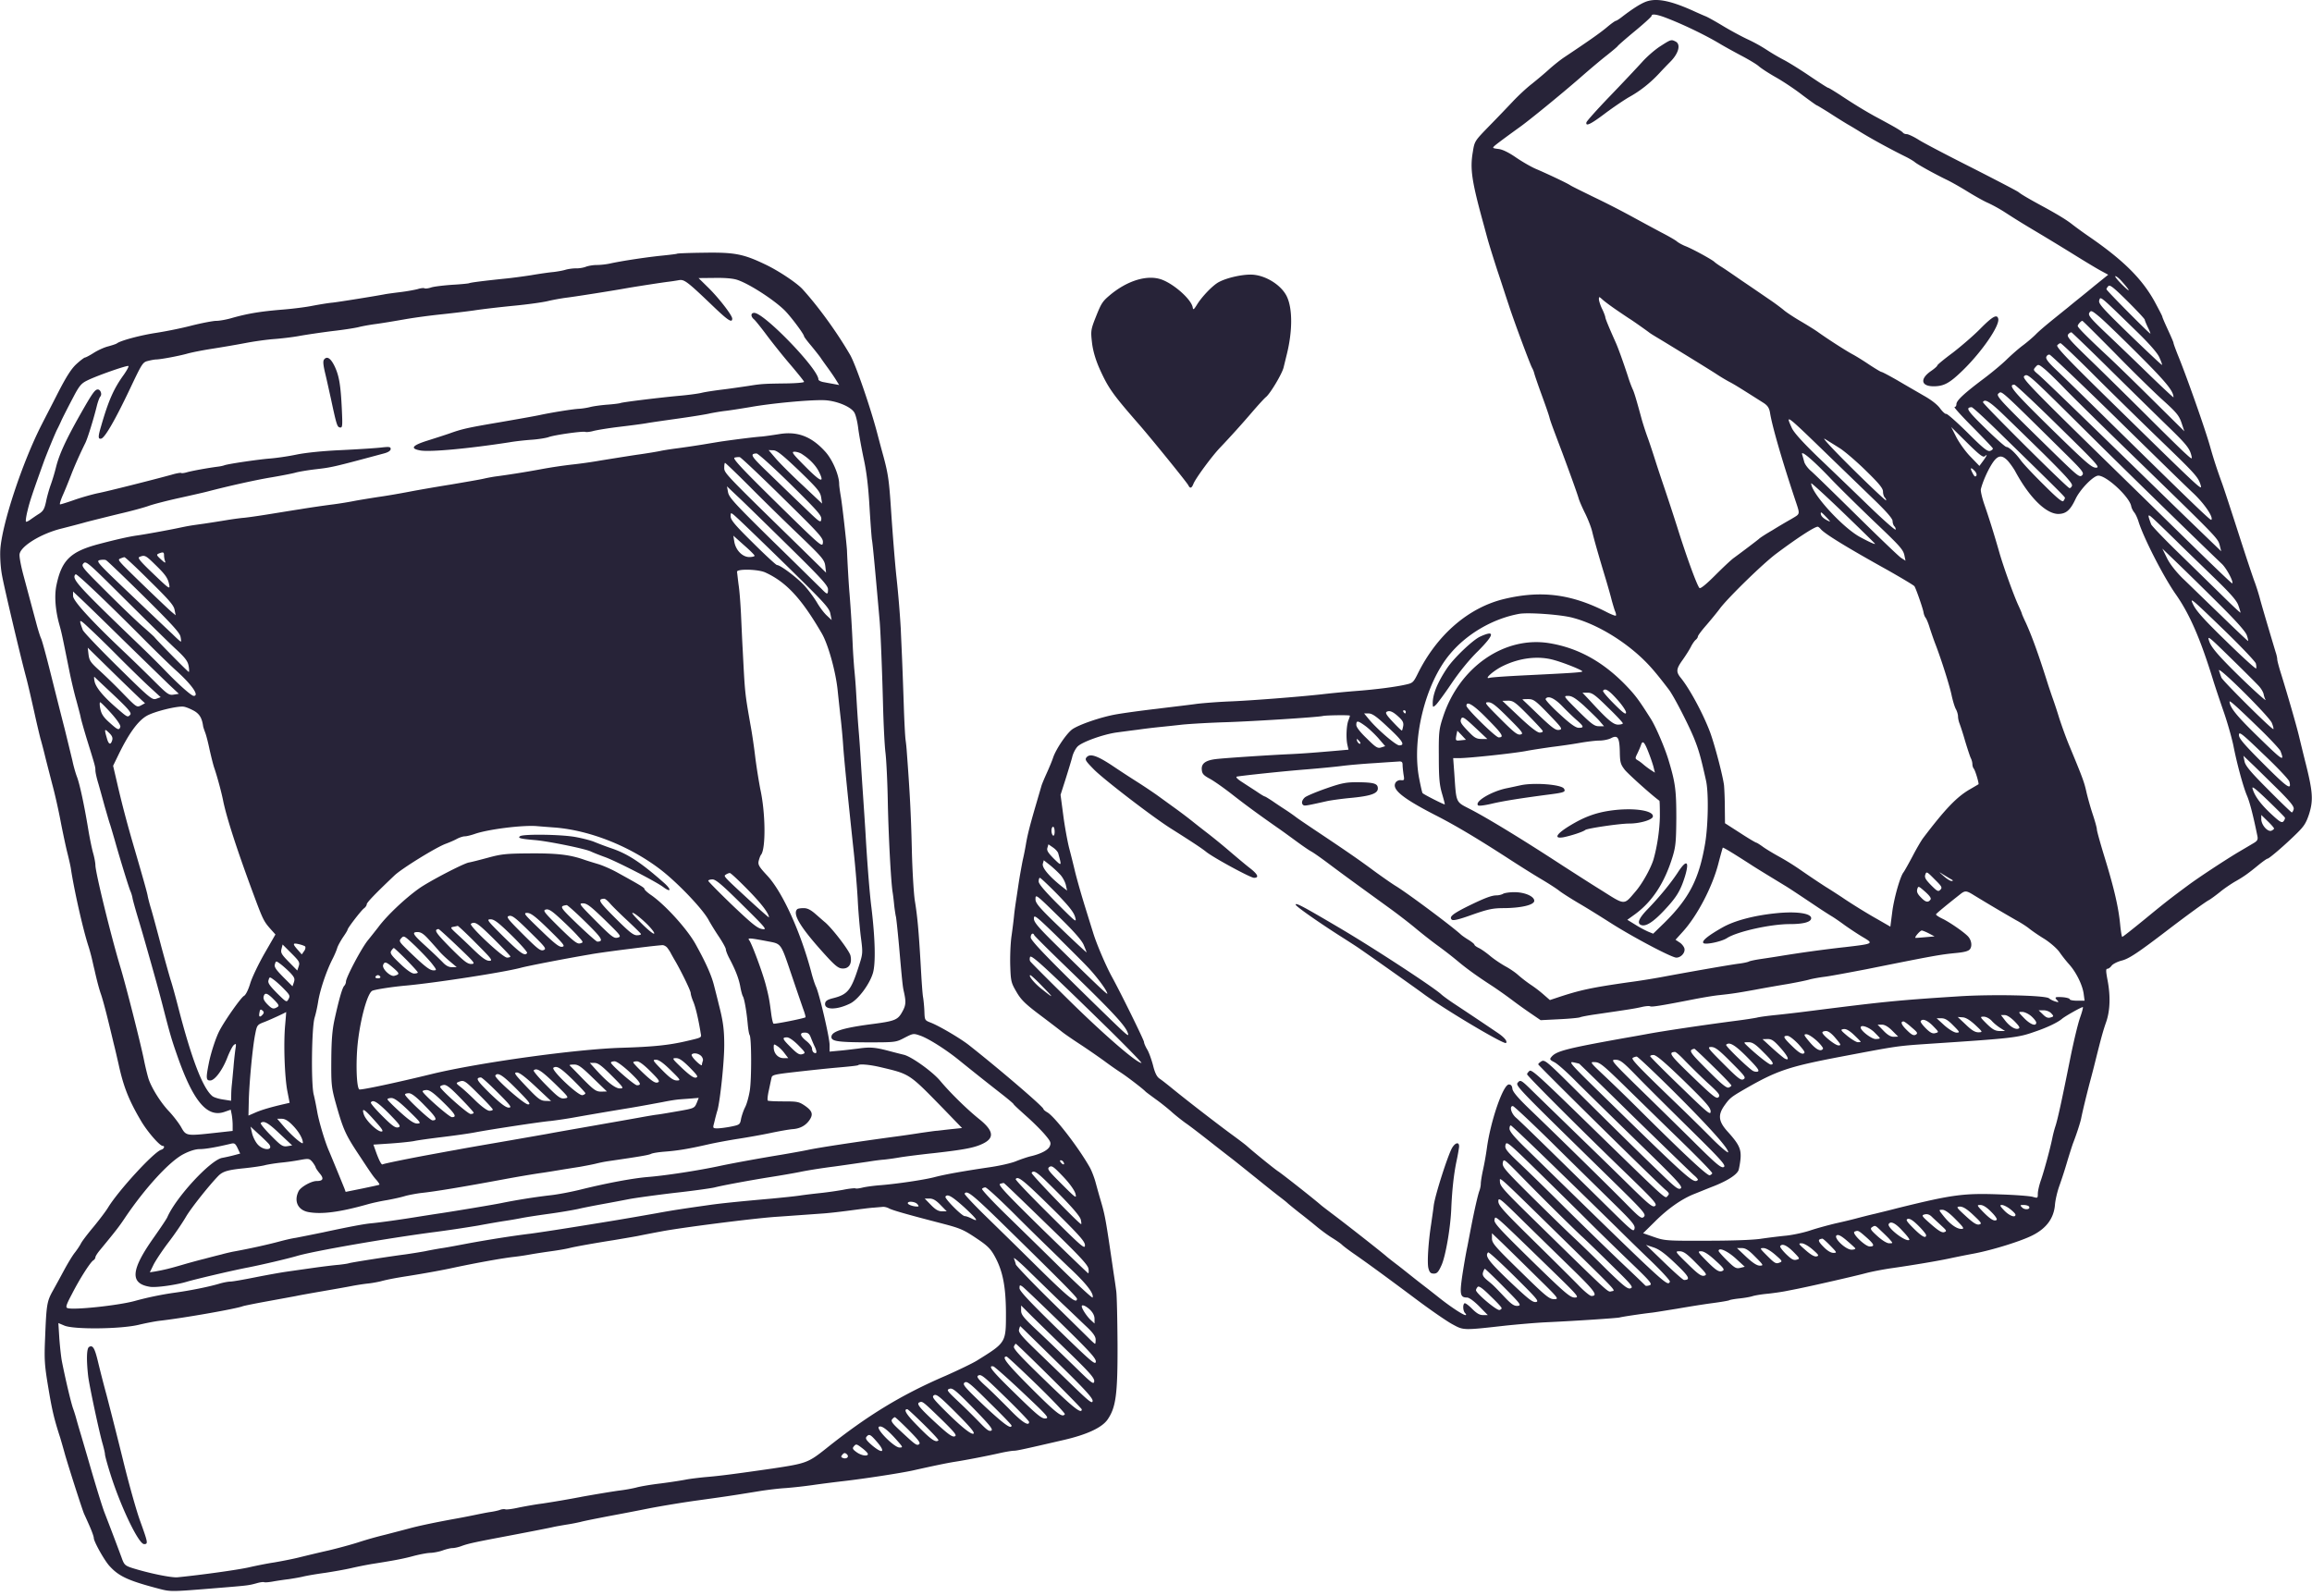 <svg xmlns="http://www.w3.org/2000/svg" width="420" height="290" fill="none" viewBox="0 0 420 290"><path fill="#272338" d="M298.722.42c-.928.407-2.233 1.247-3.944 2.552-.58.464-1.13.812-1.246.812-.116 0-.899.55-1.711 1.247-1.305 1.073-3.334 2.493-7.771 5.45-.637.436-1.768 1.334-2.551 2.03-.754.696-2.204 1.914-3.219 2.726-1.014.783-2.551 2.232-3.45 3.19-.899.956-2.812 2.957-4.291 4.464-2.639 2.726-2.668 2.726-2.986 4.727-.522 3.044-.203 5.247 1.855 12.757.261.928.638 2.378.87 3.19.232.84 1.015 3.363 1.74 5.595.754 2.233 1.652 5.045 2.058 6.234.899 2.813 3.857 10.728 4.233 11.424.174.29.348.754.406 1.015.058.26.638 1.972 1.305 3.798.667 1.827 1.334 3.711 1.45 4.204.203.783.58 1.769 2.377 6.524 1.102 2.958 2.61 7.104 2.9 8.09.145.55.725 1.855 1.247 2.899.522 1.073 1.101 2.552 1.275 3.363.348 1.421 1.044 3.915 2.494 8.699.377 1.276.841 2.899 1.015 3.624.203.725.464 1.624.609 2.001.174.377.232.754.145.812-.058.087-.899-.232-1.827-.725-6.292-3.19-11.714-3.886-18.354-2.32-6.552 1.537-12.322 6.524-15.831 13.657-.753 1.507-.898 1.652-2.116 1.913-1.885.435-5.451.899-9.307 1.189-1.827.145-4.495.406-5.944.58-4.204.464-13.048 1.16-16.962 1.305-2.001.087-4.61.29-5.799.434-1.189.174-4.465.551-7.249.899-2.783.319-6.117.783-7.422 1.015-2.784.493-6.698 1.856-7.916 2.697-1.044.753-2.928 3.537-3.479 5.103-.203.638-.754 1.942-1.189 2.899-.435.957-.87 2.001-.957 2.32-.087.319-.551 1.884-1.014 3.479-1.102 3.769-1.537 5.509-1.798 7.104a51.165 51.165 0 0 1-.58 2.899c-.174.87-.435 2.32-.58 3.19-.145.869-.377 2.493-.551 3.624-.174 1.102-.377 2.551-.435 3.189-.058.638-.261 2.32-.464 3.741-.203 1.391-.29 3.885-.232 5.508.087 2.726.174 3.045 1.131 4.669.812 1.42 1.624 2.203 4.204 4.146a302.52 302.52 0 0 1 3.915 2.986c.406.348 1.913 1.392 3.334 2.32 1.421.928 3.421 2.319 4.465 3.073a64.008 64.008 0 0 0 3.19 2.233c1.13.754 3.943 2.899 4.349 3.363.087.087.87.667 1.739 1.305.87.609 2.175 1.653 2.9 2.29.725.667 1.885 1.566 2.551 2.059.696.464 2.581 1.914 4.205 3.189a466.512 466.512 0 0 0 4.465 3.48c.812.638 2.754 2.203 4.349 3.479a250.775 250.775 0 0 0 4.001 3.19c.609.463 1.363 1.043 1.624 1.304.261.232 1.189.986 2.03 1.653.869.667 2.29 1.798 3.16 2.523.87.724 2.174 1.681 2.899 2.116.696.435 1.508.986 1.769 1.247.232.232 1.16.928 2.03 1.537 2.841 1.971 6.465 4.639 11.394 8.321 2.668 2.001 5.654 4.059 6.64 4.581 2.03 1.102 1.885 1.102 9.626.232 2.233-.232 5.567-.522 7.394-.609 5.654-.261 12.874-.754 13.337-.87.493-.145 4.234-.695 5.799-.869.551-.058 2.639-.406 4.64-.725 2-.348 4.871-.812 6.436-1.015 1.537-.203 2.9-.435 3.045-.522.145-.087.957-.232 1.797-.319.841-.087 1.943-.261 2.465-.435.493-.145 1.74-.348 2.783-.435 1.044-.116 2.465-.319 3.19-.464.725-.145 1.971-.377 2.754-.551 2.407-.493 9.423-2.087 11.743-2.696 1.189-.319 3.363-.725 4.784-.928 4.059-.58 8.496-1.334 10.641-1.798 1.073-.232 2.958-.608 4.204-.84 3.422-.638 8.931-2.349 10.902-3.422 2.378-1.247 3.654-3.015 3.886-5.335.058-.928.434-2.522.811-3.566a84.33 84.33 0 0 0 1.45-4.494c.435-1.45.899-2.871 1.015-3.19.638-1.652 1.276-3.595 1.479-4.494.29-1.478 1.043-4.523 1.565-6.524.261-.956.725-2.725 1.015-3.914 1.073-4.291 1.392-5.48 2.001-7.219.696-2.059.783-4.698.203-7.655-.29-1.566-.29-1.943 0-1.943.203 0 .551-.261.754-.551.232-.318 1.043-.724 1.797-.927 1.334-.319 2.987-1.421 8.293-5.48 3.682-2.813 6.987-5.219 7.625-5.538.348-.203 1.218-.841 1.943-1.421.725-.609 1.971-1.45 2.754-1.914 1.595-.898 2.407-1.478 4.379-3.102.724-.58 1.42-1.073 1.536-1.073.29 0 3.161-2.464 5.277-4.552 1.363-1.334 1.74-1.914 2.291-3.595.754-2.436.667-3.944-.58-8.96-.464-1.826-1.015-4.117-1.247-5.074-.464-1.971-2.174-7.857-3.247-11.307-.406-1.276-.725-2.494-.725-2.726 0-.232-.116-.812-.29-1.305-.725-2.406-2.32-7.77-2.784-9.452-.26-1.044-.724-2.464-.985-3.189-.29-.725-1.595-4.639-2.9-8.699-1.305-4.059-2.667-8.234-3.044-9.278-.928-2.551-1.537-4.407-2.175-6.669-.928-3.305-4.378-13.076-5.915-16.787-.406-1.044-.754-1.972-.754-2.117 0-.116-.463-1.189-1.014-2.378-.551-1.188-1.015-2.261-1.015-2.377 0-.116-.667-1.392-1.45-2.842-2.29-4.088-5.625-7.422-11.859-11.714a80.13 80.13 0 0 1-2.928-2.116c-1.044-.84-2.465-1.71-4.929-3.074-2.842-1.536-4.407-2.435-4.929-2.87-.232-.203-4.03-2.175-8.409-4.407-4.378-2.204-8.756-4.494-9.684-5.074-.957-.609-1.971-1.073-2.232-1.073-.29 0-.58-.116-.696-.26-.087-.175-.986-.726-1.972-1.277-.986-.55-2.435-1.333-3.247-1.768-1.769-.986-3.741-2.175-6.263-3.857-1.044-.666-1.972-1.246-2.088-1.246-.116 0-1.652-.986-3.45-2.204-1.798-1.218-3.914-2.522-4.726-2.928a39.44 39.44 0 0 1-3.045-1.798 28.286 28.286 0 0 0-3.479-1.914c-1.044-.493-3.044-1.565-4.436-2.406-1.392-.841-2.842-1.653-3.189-1.769a68.945 68.945 0 0 1-2.233-.986c-4.32-1.942-6.901-2.406-8.843-1.536Zm3.769 2.755c3.218 1.218 7.278 3.19 9.858 4.726.812.493 2.552 1.45 3.914 2.175 1.334.696 2.784 1.566 3.19 1.913.406.377 1.826 1.305 3.16 2.059 1.334.754 3.508 2.204 4.842 3.247 1.363 1.015 2.523 1.856 2.61 1.856.058 0 1.015.58 2.087 1.247a124.99 124.99 0 0 0 3.364 2.116c.812.464 1.913 1.131 2.464 1.48 2.175 1.333 5.538 3.16 8.293 4.522.638.32 1.362.754 1.594.957.522.435 3.567 2.117 5.654 3.132.812.376 2.552 1.362 3.915 2.203 1.362.84 3.015 1.769 3.711 2.059a27.8 27.8 0 0 1 2.899 1.594c2.465 1.595 3.422 2.175 6.437 3.973 1.508.899 4.32 2.61 6.234 3.798 1.914 1.189 4.117 2.523 4.871 2.928l1.392.754-2.552 2.059c-1.392 1.16-2.667 2.174-2.841 2.32-.145.115-1.015.811-1.885 1.536-.87.696-2.377 1.914-3.305 2.668-.957.782-2.146 1.797-2.61 2.29-.493.493-1.537 1.392-2.319 1.972-.783.58-2.088 1.74-2.9 2.522-.812.812-2.725 2.407-4.233 3.538-3.508 2.638-4.929 3.943-4.929 4.61 0 .29-.145.522-.348.522-.174 0 1.276 1.623 3.276 3.624 1.972 2 3.625 3.74 3.683 3.885.058.145-.174.348-.493.464-.493.145-1.276-.493-4.117-3.334-1.943-1.914-3.683-3.45-3.857-3.393-.174.058-.667-.406-1.102-.985-.492-.696-1.652-1.595-3.015-2.349-1.189-.696-3.363-1.942-4.784-2.783-1.421-.812-2.726-1.508-2.871-1.508-.115 0-1.13-.609-2.232-1.334-1.073-.725-2.436-1.566-2.987-1.856-1.043-.55-4.233-2.58-6.233-4-.638-.465-2.146-1.392-3.335-2.088-1.188-.696-2.493-1.566-2.899-1.914-.406-.348-1.624-1.276-2.755-2.03-1.101-.754-3.334-2.29-4.929-3.363-1.594-1.102-3.276-2.262-3.769-2.552-.464-.29-1.044-.695-1.247-.898-.551-.464-4.03-2.378-5.277-2.842-.551-.232-1.247-.609-1.536-.87-.29-.232-1.537-.956-2.784-1.594a603.486 603.486 0 0 1-5.422-2.929 152.308 152.308 0 0 0-6.93-3.537c-2.058-1.015-3.972-1.943-4.204-2.117-.667-.435-4.32-2.145-6.089-2.9-.87-.347-2.522-1.304-3.682-2.087-1.334-.928-2.494-1.508-3.247-1.594-1.131-.145-1.16-.174-.638-.638.551-.464 2.319-1.769 4.494-3.335 1.711-1.218 7.394-5.857 10.931-8.93 1.682-1.479 3.914-3.363 4.929-4.146 1.015-.812 1.885-1.537 1.943-1.653.058-.116 1.449-1.334 3.131-2.725 1.653-1.363 3.015-2.61 3.015-2.755 0-.406.899-.29 2.465.29Zm82.808 47.783c1.885 2.088 1.856 2.436-.029.522-.696-.725-1.16-1.305-.986-1.305.174 0 .609.348 1.015.783Zm4.32 7.133c0 .116.261.753.551 1.362.319.638.522 1.16.464 1.16-.203 0-7.973-7.828-7.973-8.06 0-.116.145-.377.348-.58.29-.29 1.014.319 3.479 2.754 1.711 1.711 3.131 3.219 3.131 3.364Zm-96-1.798c1.014.696 2.058 1.392 2.319 1.566.638.377 3.277 2.261 3.653 2.551.174.145.783.522 1.363.87 1.711 1.015 9.452 5.77 10.786 6.64a33.755 33.755 0 0 0 2.349 1.42c1.015.522 1.971 1.131 6.321 3.886.695.464.985.899 1.13 1.74.377 2.435 2.204 8.698 4.465 15.512 1.044 3.16 1.102 2.783-.55 3.798a96.148 96.148 0 0 0-3.48 2.059c-1.102.637-2.203 1.333-2.464 1.594-.493.406-2.9 2.233-4.523 3.422-.464.318-1.972 1.739-3.393 3.16-1.71 1.711-2.696 2.493-2.87 2.319-.435-.434-2.349-5.653-4.059-11.133a483.055 483.055 0 0 0-2.378-7.249c-.464-1.363-1.16-3.45-1.537-4.64-.377-1.188-1.015-3.16-1.449-4.348-.435-1.19-.957-2.842-1.16-3.625-.899-3.305-1.305-4.668-1.595-5.219a24.056 24.056 0 0 1-.841-2.32c-.899-2.725-1.768-5.131-2.203-6.088-1.218-2.726-1.885-4.32-1.885-4.61-.029-.174-.261-.841-.58-1.479-.319-.638-.551-1.42-.58-1.71 0-.551.029-.551.667.028.348.32 1.479 1.16 2.494 1.856Zm94.638 4.03c2.174 2.117 3.653 3.799 4.001 4.581.319.696.551 1.334.493 1.392-.058.058-2.697-2.435-5.857-5.48-5.074-4.929-5.741-5.683-5.538-6.263.232-.753 0-.956 6.901 5.77Zm.232 4.089c5.045 5.044 6.349 6.64 6.349 7.77 0 .087-1.797-1.595-4.03-3.74a870.39 870.39 0 0 0-7.799-7.51c-3.277-3.102-3.741-3.653-3.451-4.117.29-.464.435-.406 1.769.696.812.667 4.03 3.77 7.162 6.9Zm-4.379-.348c3.103 3.189 7.017 7.016 8.641 8.495 2.609 2.349 3.073 2.9 3.537 4.233l.522 1.566-5.857-5.799c-3.189-3.16-6.93-6.814-8.292-8.06-3.538-3.306-5.219-4.988-5.219-5.277 0-.261.609-.928.841-.928.087 0 2.696 2.61 5.827 5.77Zm-.376 3.508c3.972 3.914 8.64 8.495 10.409 10.206 3.131 3.044 3.682 3.77 3.972 5.103.145.58.029.55-1.044-.435-.667-.58-3.972-3.827-7.336-7.19-3.363-3.335-7.973-7.887-10.264-10.09-3.508-3.393-4.059-4.03-3.769-4.408.203-.26.493-.406.609-.377.116.058 3.479 3.277 7.423 7.19Zm-4.147-.232c2.726 2.754 8.206 8.118 12.149 11.946 7.22 6.958 7.597 7.364 8.061 8.93.26.986-.029.696-16.324-15.251-7.858-7.684-10.004-9.945-9.743-10.235.174-.203.435-.377.58-.377.145 0 2.523 2.262 5.277 4.987Zm4.871 8.64c6.437 6.321 12.7 12.439 13.976 13.628 2.058 1.942 3.711 4.407 3.276 4.842-.174.145-3.972-3.538-18.614-17.919-4.147-4.088-8.438-8.263-9.54-9.307-1.478-1.392-1.942-2.03-1.826-2.378.116-.29.377-.464.609-.406.232.059 5.683 5.249 12.119 11.54Zm-9.452-5.45c1.421 1.478 6.756 6.726 11.859 11.684 15.918 15.454 16.005 15.541 16.353 16.788l.29 1.16-1.508-1.45c-.812-.783-3.914-3.77-6.872-6.64-17.744-17.28-24.036-23.37-24.877-24.065-.899-.754-.928-.812-.464-1.334s.522-.522 1.537.29c.58.464 2.232 2.059 3.682 3.566Zm5.074 8.93c5.625 5.596 20.18 19.803 23.486 22.934.899.812 2.232 3.335 1.942 3.596-.058.058-2.783-2.552-6.059-5.741-3.306-3.219-8.061-7.887-10.583-10.351-20.616-20.123-21.659-21.195-21.108-21.601.637-.464.695-.377 12.322 11.163Zm-6.118-2.03c7.104 6.959 7.626 7.539 6.785 7.539-.783 0-1.827-.928-8.234-7.191-6.814-6.698-7.829-7.887-6.582-7.887.203 0 3.827 3.393 8.031 7.539Zm.841 4.61c3.596 3.537 3.857 3.885 3.422 4.32-.435.435-.812.116-4.9-3.856-10.294-10.061-10.844-10.612-10.236-11.047.58-.435.087-.899 11.714 10.583Zm-11.192-7.017c1.305 1.247 4.755 4.61 7.684 7.481 4.059 4.03 5.248 5.364 5.103 5.741-.087.29-.319.464-.464.435-.58-.203-15.86-15.396-15.715-15.628.348-.609 1.16-.145 3.392 1.971Zm.203 4.176c9.916 9.684 11.308 11.076 11.308 11.25 0 .087-.116.347-.261.55-.174.32-1.102-.434-3.566-2.899-1.827-1.798-3.711-3.798-4.175-4.436-.986-1.363-2.146-2.436-2.639-2.465-.203 0-1.942-1.536-3.885-3.45-3.276-3.218-3.566-3.682-2.436-3.77.174-.028 2.726 2.32 5.654 5.22Zm-31.024 4.175c2.639 2.551 6.205 6.002 7.916 7.654 2.058 2.001 3.102 3.219 3.102 3.625 0 .348.145.783.319.957.174.174.29.463.232.609-.058.173-2.32-1.827-5.045-4.466a1683.42 1683.42 0 0 0-9.075-8.727c-2.842-2.754-4.321-4.407-4.726-5.248-1.16-2.61-1.363-2.784 7.277 5.596Zm27.748-.464c.551-.493.464-.203-.29.84l-.667.9-1.595-1.653c-.898-.899-2.029-2.494-2.58-3.537l-.957-1.885 2.842 2.813c2.232 2.203 2.928 2.754 3.247 2.522Zm-26.327-1.479c.87.551 2.986 2.349 4.726 4.06 2.407 2.348 3.131 3.218 3.131 3.827 0 .406.145.899.348 1.102.174.174.261.406.203.492-.087.058-2.87-2.551-6.204-5.856-3.567-3.538-5.567-5.712-4.901-5.306.609.376 1.827 1.13 2.697 1.681Zm-1.798 5.364c1.392 1.479 4.929 4.958 7.829 7.742 5.277 5.016 5.538 5.335 5.77 6.64l.145.695-.812-.521c-.435-.29-4.059-3.77-8.061-7.713-3.972-3.914-7.712-7.568-8.292-8.06-.58-.493-1.16-1.276-1.247-1.711a55.156 55.156 0 0 0-.377-1.334c-.232-.812 1.943 1.015 5.045 4.262Zm32.329-3.073c.406.464.986 1.276 1.305 1.827 2.58 4.813 5.625 7.828 7.886 7.828 1.392-.029 2.146-.667 3.103-2.697.812-1.74 3.247-4.262 4.146-4.262 1.508 0 5.654 3.857 5.973 5.538.058.348.319.841.522 1.102.232.261.58.986.783 1.624.898 2.957 4.552 10.09 6.784 13.279 2.523 3.596 4.466 8.061 6.785 15.57.319 1.044 1.16 3.567 1.885 5.654.725 2.059 1.507 4.871 1.797 6.234.638 3.276 1.798 7.597 2.523 9.249.464 1.131 1.102 3.538 1.856 7.278.116.58-.029.841-.667 1.218-.435.261-1.711 1.015-2.842 1.681-2.377 1.421-7.277 4.64-9.133 6.031-3.015 2.233-3.972 2.958-7.742 6.06-2.203 1.798-4.059 3.276-4.175 3.276-.087 0-.261-.985-.377-2.203-.29-3.045-1.044-6.408-2.754-12.004-.812-2.638-1.479-5.016-1.479-5.306 0-.29-.348-1.537-.754-2.754-.406-1.218-.928-3.074-1.16-4.118-.405-1.797-.724-2.638-3.131-8.437-.58-1.392-1.363-3.595-1.798-4.929a84.075 84.075 0 0 0-1.13-3.45c-.203-.551-.58-1.682-.841-2.465-1.769-5.625-2.958-8.901-4.088-11.395-.406-.841-.725-1.594-.725-1.652 0-.087-.261-.696-.58-1.392-.87-1.856-2.726-7.017-3.48-9.626-1.014-3.567-2.029-6.756-2.812-8.989-.377-1.13-.638-2.29-.58-2.61.348-1.39 1.189-3.276 2.001-4.58 1.014-1.595 1.768-1.769 2.899-.58Zm-5.712 2.696c-.174.261-.348.174-.609-.319-.58-1.043-.493-1.333.203-.638.377.348.522.754.406.957ZM340.619 98.8c0 .145-1.044-.319-2.755-1.247-3.218-1.768-8.843-7.973-8.843-9.742 0-.145 2.609 2.233 5.799 5.306 3.189 3.073 5.799 5.625 5.799 5.683Zm-8.815-4.813c.812.87.812.899.116.55-.725-.376-1.159-.811-1.159-1.246 0-.348.145-.232 1.043.696Zm63.614 4.35c1.189 1.188 4.118 4 6.466 6.291 3.248 3.131 4.407 4.436 4.726 5.335.232.638.406 1.247.406 1.334 0 .116-1.392-1.189-3.102-2.871-1.74-1.711-5.335-5.219-8.003-7.828-2.696-2.61-4.987-5.016-5.132-5.335-.754-2.03-.696-2.059.899-.551.87.812 2.552 2.464 3.74 3.624Zm-64.657-2.204c.724.87 4.9 3.42 12.264 7.509 2.494 1.421 4.639 2.697 4.755 2.871.319.521 1.537 4.03 1.653 4.755.058.377.232.811.406 1.014.145.203.493 1.015.725 1.827.261.783.725 2.175 1.073 3.045 1.101 2.899 2.551 7.48 2.899 9.191.203.928.522 2.029.754 2.464.232.406.406 1.015.406 1.363 0 .319.116.87.261 1.247.145.377.638 1.826 1.044 3.276.435 1.421.898 2.842 1.043 3.103.145.29.261.753.261 1.043 0 .29.116.638.232.783.29.319 1.015 2.784.87 2.871-.058.029-.725.435-1.537.899-2.377 1.362-4.494 3.566-8.495 8.843-.319.406-1.189 1.885-1.943 3.334-.753 1.421-1.507 2.755-1.652 2.929-.609.783-1.711 4.668-2.03 7.161l-.348 2.697-2.319-1.334c-2.03-1.131-5.132-3.073-6.553-4.059-.232-.145-1.537-1.015-2.9-1.856a172.753 172.753 0 0 1-4.494-3.015 46.71 46.71 0 0 0-4.059-2.523c-1.102-.609-2.436-1.42-2.928-1.797-.493-.348-.986-.667-1.073-.667-.116 0-1.45-.783-2.958-1.769l-2.754-1.769-.029-2.783c0-1.566-.087-3.392-.145-4.088-.203-1.711-1.711-7.452-2.552-9.713-1.275-3.364-3.682-7.829-5.306-9.83-.898-1.101-.84-1.623.348-3.276.551-.783 1.218-1.827 1.479-2.349.261-.521.638-1.072.87-1.275.232-.174.406-.464.406-.609 0-.174.696-1.102 1.537-2.059.84-.986 2-2.377 2.522-3.102 1.595-2.059 7.8-8.119 10.177-9.887 3.914-2.929 6.959-4.9 7.539-4.9.116 0 .348.203.551.434Zm72.718 13.975c2.986 2.986 4.523 4.726 4.697 5.364.174.493.261.957.203.986-.029.029-2.291-2.088-4.987-4.726-2.726-2.61-5.828-5.654-6.93-6.698-1.247-1.247-2.29-2.581-2.812-3.653l-.841-1.711 3.131 3.015a752.872 752.872 0 0 1 7.539 7.423Zm6.321 10.438c.087.348.116.754.058.899-.029.174-2.465-2.03-5.335-4.842-3.973-3.857-5.451-5.48-6.06-6.669-.754-1.537-.551-1.363 5.19 4.175 3.305 3.189 6.06 6.089 6.147 6.437Zm-124.155-8.322c4.059 1.044 8.814 3.799 12.497 7.22 1.507 1.421 2.609 2.668 5.016 5.828.899 1.16 3.682 6.582 4.639 8.988.812 2.03 1.189 3.364 2.117 7.539.492 2.174.405 7.973-.145 11.366-1.102 6.523-2.871 10.003-7.452 14.526l-2.001 1.943-.928-.377a20.011 20.011 0 0 1-2.348-1.276l-1.421-.87 1.45-1.044c3.102-2.29 5.306-5.654 6.756-10.351.58-1.884.667-2.812.696-7.103 0-5.016-.174-6.408-1.392-10.438-.638-2.175-2.32-6.118-3.219-7.539-2-3.16-2.638-4.059-4.001-5.538-4.32-4.668-9.017-7.336-14.41-8.234-8.177-1.363-16.382 4.32-19.339 13.337-.754 2.291-.812 2.784-.783 7.249 0 3.914.116 5.132.58 6.726.319 1.102.55 1.972.492 1.972-.26 0-3.914-1.856-4.03-2.059-.087-.116-.348-1.304-.609-2.638-1.391-7.133 1.102-17.252 5.567-22.587 3.074-3.711 7.829-6.466 12.584-7.335 1.624-.29 7.481.116 9.684.695Zm124.793 12.526c.376.435.724 1.044.782 1.392.058.319.203.754.319.957.435.667-3.218-2.668-6.465-5.944-2.407-2.436-3.364-3.625-3.712-4.552-.435-1.247-.319-1.16 3.972 3.044 2.436 2.378 4.727 4.668 5.104 5.103Zm-128.069-4.813c1.884.522 5.248 1.885 5.074 2.059-.145.174-2.117.29-9.742.666-3.596.174-6.785.377-7.104.493-1.131.319.725-1.333 2.406-2.145 3.074-1.508 6.495-1.914 9.366-1.073Zm130.33 11.395c.232.551.348 1.044.29 1.131-.203.203-9.191-8.728-9.452-9.366a32.275 32.275 0 0 1-.435-1.275c-.319-1.044 9.075 8.292 9.597 9.51Zm-118.935-4.262c.898.985 1.623 2.058 1.623 2.377 0 .464-.493.116-2.174-1.566-1.16-1.159-2.088-2.232-2.001-2.377.348-.551 1.044-.116 2.552 1.566Zm-1.682 1.449c1.508 1.45 2.725 2.755 2.725 2.9 0 .116-.377.232-.869.232-.87 0-1.914-.87-5.046-4.291l-1.42-1.508h.957c.811 0 1.362.406 3.653 2.667Zm-4.378-.348c1.044.986 2.319 2.204 2.812 2.755l.87 1.015h-.957c-.783 0-1.334-.406-3.711-2.755-2.697-2.696-2.755-2.754-1.856-2.754.696 0 1.334.406 2.842 1.739Zm-3.973.058c.812.841 2.001 2.001 2.639 2.552 1.363 1.189 1.45 1.45.435 1.45-.551 0-1.508-.667-3.479-2.494-1.508-1.363-2.639-2.609-2.552-2.754.406-.667 1.566-.174 2.957 1.246Zm-2.406 1.508c2.464 2.552 2.58 2.755 1.914 2.871-.609.116-1.218-.319-3.654-2.639-1.594-1.537-2.957-2.841-3.015-2.87-.058-.058.377-.087.986-.087 1.014 0 1.333.203 3.769 2.725Zm-3.74.174c1.42 1.45 2.638 2.755 2.667 2.9.058.174-.203.289-.58.289-.435-.028-1.681-.985-3.711-2.899l-3.044-2.87 1.043-.029c.928 0 1.305.261 3.625 2.609Zm132.939 2.523c1.943 1.884 3.596 3.682 3.741 4.001.783 2.029.464 1.827-3.943-2.465-4.002-3.885-5.219-5.393-5.306-6.494-.029-.319 1.42.985 5.508 4.958Zm-136.477-1.972c2.581 2.581 2.784 2.87 2.146 2.986-.551.116-1.218-.434-3.653-2.87-2.784-2.783-2.958-2.986-2.175-2.986.667 0 1.392.579 3.682 2.87Zm-3.769.232c2.668 2.696 3.015 3.276 1.972 3.276-.551 0-5.857-5.219-5.857-5.741 0-.985 1.391-.116 3.885 2.465Zm-16.15-.406c.696.638.87 1.015.783 1.595-.087.435-.174.812-.232.841-.058.058-.783-.638-1.624-1.537-1.131-1.189-1.449-1.682-1.16-1.856.522-.319 1.16-.058 2.233.957Zm1.247-.957c0 .145-.058.29-.116.29-.087 0-.232-.145-.319-.29-.087-.174-.029-.29.116-.29.174 0 .319.116.319.29Zm-3.248 2.784c2.697 2.493 3.19 3.305 2.059 3.305-.609 0-4.03-2.928-5.567-4.813l-.812-.986h.812c.667 0 1.45.551 3.508 2.494Zm-6.9-2.088c0 .087-.116.464-.29.899-.348.928-.435 3.189-.174 4.378l.203.899-2.291.203c-3.682.319-5.857.493-8.321.609-3.914.174-12.12.725-13.483.899-1.884.232-2.667.811-2.551 1.942.058.725.319 1.015 1.45 1.624.753.406 2.522 1.653 3.972 2.783 2.406 1.885 4.61 3.509 8.292 6.089.812.551 2.349 1.682 3.422 2.465 1.101.812 2.319 1.652 2.754 1.884.435.232 1.827 1.218 3.102 2.175 2.9 2.175 4.785 3.537 11.221 8.205 1.479 1.073 3.538 2.668 4.581 3.538 1.044.87 2.9 2.348 4.147 3.247a77.744 77.744 0 0 1 3.653 2.842c1.479 1.246 3.479 2.696 6.263 4.494a85.338 85.338 0 0 1 3.479 2.464 86.412 86.412 0 0 0 3.48 2.494l1.739 1.189 3.422-.174c1.884-.087 3.566-.261 3.74-.348.145-.087 1.479-.348 2.928-.551 5.741-.841 6.93-1.015 8.206-1.305.725-.174 1.42-.232 1.594-.145.232.174 2.175-.145 8.09-1.305 1.508-.29 3.537-.638 4.494-.725 2.349-.26 2.986-.347 6.524-.985 1.682-.319 4.349-.783 5.944-1.044 1.594-.29 3.363-.638 3.914-.812.551-.145 1.798-.377 2.754-.493.957-.116 4.35-.754 7.539-1.363 12.12-2.435 13.366-2.667 16.353-2.957 1.508-.145 2.232-.348 2.493-.696.406-.551.29-1.508-.261-2.204-.55-.695-3.247-2.58-4.639-3.276-.753-.348-1.304-.725-1.275-.841.058-.174 2.116-1.855 4.436-3.682.841-.667 1.102-.638 2.406.174a334.614 334.614 0 0 0 7.684 4.552c.87.464 1.942 1.16 2.406 1.537.464.377 1.711 1.247 2.813 1.913 1.073.696 2.29 1.769 2.696 2.378a25.238 25.238 0 0 0 1.74 2.204c1.276 1.42 2.407 3.711 2.639 5.306l.174 1.304h-1.363c-.725 0-1.334-.116-1.334-.261 0-.145-.58-.319-1.305-.377-1.391-.087-1.536 0-.928.609.29.319.203.348-.376.174-.406-.116-.928-.377-1.16-.58-.667-.551-10.438-.753-16.527-.348-11.308.725-13.657.986-26.965 2.668-2.001.261-4.784.58-6.234.725-1.421.145-2.928.348-3.334.464-.406.087-2.03.348-3.625.551-6.233.811-13.598 1.913-16.526 2.464-.783.145-2.552.464-3.915.696-10.67 1.914-12.409 2.378-13.279 3.45-.348.406-.261.522.58.957.522.261 2.261 1.798 3.856 3.422 1.595 1.594 6.669 6.581 11.221 11.017 7.248 7.046 8.263 8.148 7.857 8.467-.435.29-.956-.116-3.682-2.755-3.595-3.45-9.481-9.249-16.353-16.063-4.204-4.175-4.697-4.581-5.248-4.291-.319.203-.609.435-.609.58 0 .203 21.311 21.224 23.051 22.732.783.667.812.783.435 1.189-.493.521.348 1.275-15.773-14.44-7.51-7.306-8.93-8.611-9.307-8.292-.232.203-.435.464-.435.609 0 .29 9.655 9.945 18.208 18.208 4.842 4.697 5.48 5.393 5.045 5.712-.406.29-.957-.116-3.972-3.044a1584.74 1584.74 0 0 0-9.568-9.336c-3.335-3.248-7.162-6.959-8.496-8.264-2.261-2.232-2.406-2.319-2.87-1.798-.522.58-.493.58 16.962 17.658 5.915 5.799 6.35 6.292 5.915 6.756-.435.435-.725.203-3.683-2.813-3.073-3.102-11.279-11.163-17.309-16.961-1.943-1.885-2.842-2.958-2.9-3.48-.058-.551-.261-.783-.638-.783-1.044 0-3.334 6.64-4.001 11.598a54.897 54.897 0 0 1-.696 3.914c-.232 1.044-.406 2.175-.406 2.523 0 .348-.116.928-.261 1.305-.261.696-.899 3.479-1.449 6.321-.174.869-.493 2.58-.725 3.769-.261 1.189-.667 3.595-.928 5.306-.493 3.392-.377 3.972.87 3.972.377 0 1.246.638 2.203 1.595l1.566 1.594h-.87c-.638 0-1.16-.318-2-1.159-.609-.609-1.218-1.073-1.363-.986-.348.232-.29 1.392.116 1.798.203.202.232.347.058.347-.435 0-2.842-1.594-4.9-3.247-.957-.754-2.059-1.624-2.407-1.885-.377-.29-1.276-.985-1.971-1.536-.696-.551-2.001-1.595-2.929-2.32-.928-.696-1.885-1.45-2.117-1.653-.84-.753-7.132-5.682-9.278-7.306-1.189-.899-2.377-1.798-2.609-2.001-1.392-1.218-7.22-5.799-7.829-6.176-.667-.435-4.32-3.392-5.654-4.581-.319-.29-1.623-1.275-2.899-2.203-2.639-1.943-7.858-5.973-10.496-8.119-.957-.783-2.088-1.681-2.494-1.942-.493-.348-.841-1.044-1.188-2.465-.29-1.073-.754-2.377-1.073-2.87-.29-.493-.551-1.102-.551-1.305 0-.348-4.32-9.133-5.915-12.004-1.044-1.943-2.755-5.915-3.363-7.973-.377-1.189-1.102-3.538-1.624-5.219a136.61 136.61 0 0 1-1.566-5.509 179.423 179.423 0 0 0-1.16-4.639c-.29-1.189-.782-3.828-1.043-5.857l-.493-3.712.899-2.812c.492-1.566 1.043-3.363 1.217-4.03.145-.667.58-1.508.957-1.914.783-.841 4.755-2.262 7.162-2.58.87-.116 2.58-.348 3.769-.493a101.06 101.06 0 0 1 3.769-.464c.87-.087 2.842-.29 4.35-.464 1.507-.145 5.045-.348 7.828-.435 4.755-.145 16.73-.899 17.687-1.131.638-.145 4.929-.203 4.929-.058Zm23.021 2.407 1.943 1.826h-1.073c-.841 0-1.276-.232-2.116-1.102-1.566-1.594-1.798-1.971-1.595-2.493.232-.58.493-.435 2.841 1.769Zm-20.238-.551c.638.464 1.711 1.478 2.407 2.261l1.218 1.421-.725.232c-.638.203-.957.029-2.61-1.624-1.218-1.159-1.913-2.058-1.913-2.464 0-.841.26-.812 1.623.174Zm17.455 2.609c-1.073.116-1.073.116-.899-.928l.174-.811.783.811.783.841-.841.087Zm150.423 7.51c.435 1.653-.318 1.16-4.61-3.132-3.624-3.624-4.552-4.697-4.552-5.335 0-.695.493-.319 4.494 3.538 2.494 2.348 4.581 4.581 4.668 4.929Zm-121.632-5.422c.029 1.942.145 2.29.899 3.276.638.783 4.813 4.552 6.292 5.625.058.029.087 1.334.087 2.871-.058 2.551-.493 5.451-1.16 7.799-.493 1.624-2.058 4.436-3.276 5.828-2.146 2.523-1.827 2.523-6.147-.203-2.117-1.305-5.248-3.334-7.017-4.465-7.19-4.697-13.598-8.611-16.845-10.293-2.697-1.392-2.523-1.015-2.9-6.524l-.203-2.754h1.102c1.74 0 9.626-.841 12.033-1.276 1.188-.232 3.363-.551 4.784-.754 1.45-.174 3.682-.493 4.987-.725 1.305-.232 2.957-.435 3.653-.435.725 0 1.682-.203 2.117-.435 1.218-.638 1.536-.116 1.594 2.465Zm-47.29-1.885c.203.261.232.435.058.435-.145 0-.348-.203-.464-.435-.086-.232-.115-.435-.057-.435.057 0 .26.203.463.435Zm52.538 2.088c.435 1.102.841 2.348.928 2.783l.203.812-.812-.522a14.503 14.503 0 0 1-1.275-.957c-.261-.232-.696-.579-1.015-.753-.522-.319-.522-.377-.058-1.305.261-.551.551-1.218.638-1.508.29-.899.638-.522 1.391 1.45Zm114.645 6.958c2.029 2.059 2.638 2.842 2.522 3.277-.087.319-.232.58-.348.58-.087 0-2.029-1.856-4.291-4.146-3.218-3.219-4.146-4.35-4.291-5.132l-.203-1.015 1.972 1.884c1.072 1.044 3.16 3.103 4.639 4.552Zm-159.354-4.784c0 .377.087 1.16.174 1.769.174.986.145 1.073-.464 1.015-.348-.058-.783.145-.957.406-.812 1.218 1.16 2.841 7.191 5.944 3.653 1.855 7.654 4.262 13.047 7.741 2.088 1.363 4.813 3.074 6.089 3.827 1.276.754 2.784 1.711 3.335 2.146.55.435 2.203 1.479 3.624 2.32 1.45.84 4.001 2.435 5.683 3.508 4.03 2.58 11.163 6.35 12.004 6.35.869 0 1.71-.957 1.449-1.74-.116-.319-.493-.812-.899-1.044l-.695-.464 1.362-1.507c2.639-2.929 5.393-8.206 6.466-12.497.377-1.45.725-2.667.754-2.725.087-.087 1.798.956 5.045 3.044.87.58 3.16 1.972 6.205 3.827.783.464 2.435 1.566 5.944 3.915.899.608 2 1.304 2.464 1.594.464.261 1.566 1.015 2.465 1.682.899.638 2.377 1.624 3.305 2.174 2.059 1.218 2.03 1.218-3.421 1.856a240.756 240.756 0 0 0-11.743 1.624c-.87.145-2.407.377-3.392.522-.986.145-1.914.348-2.088.435-.174.116-1.102.319-2.117.435-1.971.289-6.523 1.072-12.554 2.174-2.059.406-5.277.928-7.104 1.16-6.901.986-8.901 1.421-12.931 2.754l-1.479.493-1.131-.986a22.64 22.64 0 0 0-2.435-1.855 26.162 26.162 0 0 1-2.175-1.682c-.464-.435-1.508-1.16-2.32-1.595-.782-.434-2.058-1.275-2.812-1.913-.725-.609-1.682-1.276-2.088-1.45-.406-.203-.754-.464-.754-.58 0-.116-.463-.493-1.014-.841-.58-.348-1.189-.782-1.392-.956-1.624-1.508-9.597-7.452-11.801-8.815-.725-.435-2.551-1.71-4.059-2.812-2.726-2.03-5.306-3.799-10.873-7.51-1.595-1.073-3.102-2.087-3.334-2.29a40.855 40.855 0 0 0-1.74-1.218 95.256 95.256 0 0 1-2.523-1.682c-.666-.435-1.275-.812-1.362-.812-.087 0-.725-.377-1.392-.841-.696-.463-1.885-1.217-2.668-1.739-.84-.522-1.246-.928-1.014-1.015.58-.145 8.379-.986 12.873-1.334 2.088-.174 4.871-.435 6.234-.609 1.363-.174 4.088-.406 6.089-.522 2-.145 3.914-.26 4.291-.289.493-.029.638.115.638.608Zm160.282 9.598c.058.116-.058.405-.232.637-.319.377-.667.174-2.291-1.333-1.914-1.798-2.986-3.248-3.363-4.61-.145-.522.609.087 2.783 2.174 1.653 1.595 3.074 3.016 3.103 3.132Zm-1.972 1.971c0 .116-.232.29-.493.406-.696.232-1.827-1.073-1.827-2.116v-.754l1.16 1.13c.638.609 1.16 1.218 1.16 1.334Zm-221.518.58c0 .493-.116.812-.29.696-.145-.087-.29-.493-.29-.899 0-.377.145-.696.29-.696.174 0 .29.406.29.899Zm.667 3.972c.638 2.32.638 2.349-.841.899-1.044-1.073-1.305-1.479-1.131-1.971l.174-.609.841.58c.464.318.899.811.957 1.101Zm.29 3.77c.464.464.928 1.333 1.073 1.913l.231 1.044-1.072-.841c-2.233-1.797-3.509-3.334-3.335-4.03l.174-.638 1.073.841a21.61 21.61 0 0 1 1.856 1.711Zm159.933 2.812c-.376.377-.55.29-1.681-.841-.986-1.015-1.218-1.391-1.044-1.913.203-.609.29-.58 1.682.84 1.333 1.305 1.449 1.508 1.043 1.914Zm1.914-1.943c.435.232.464.319.145.348-.261 0-.899-.406-1.45-.898-.927-.812-.927-.841-.145-.319.493.29 1.131.695 1.45.869Zm-162.34 2.726c2.145 2.204 3.015 3.305 3.247 4.146.319 1.102.203 1.015-3.131-2.319-2.407-2.407-3.48-3.683-3.48-4.118 0-.377.087-.666.232-.666.116 0 1.537 1.333 3.132 2.957Zm158.629 1.015c-.435.58-.899.464-1.769-.464-.609-.609-.754-1.015-.609-1.479.174-.58.232-.551 1.421.493.87.783 1.16 1.218.957 1.45Zm-157.991 3.421c2.348 2.291 3.769 3.914 4.146 4.726.29.696.551 1.334.551 1.421 0 .058-2.088-1.856-4.639-4.32-3.857-3.683-4.61-4.581-4.639-5.277 0-1.044-.029-1.073 4.581 3.45Zm4.784 8.698c1.71 1.769 3.682 4.437 3.682 4.959 0 .231-2.986-2.639-9.046-8.612-3.538-3.479-4.291-4.378-4.291-5.045 0-.754.319-.522 3.856 2.9 2.087 2.058 4.726 4.668 5.799 5.798Zm152.975-5.972.986.521-1.711.145c-.928.087-1.74.145-1.769.116-.174-.145.87-1.333 1.16-1.333.203.029.783.261 1.334.551Zm-162.572.29c.058.145 2.696 2.783 5.885 5.856 7.829 7.568 10.497 10.38 11.047 11.743.406 1.015.145.812-2.986-2.203-11.192-10.873-14.584-14.382-14.584-14.991 0-.637.435-.927.638-.405Zm13.337 16.903c3.537 3.48 6.292 6.321 6.147 6.321-.87 0-6.64-4.987-12.874-11.105-3.914-3.856-7.219-7.161-7.335-7.364-.116-.174-.116-.522-.029-.783.203-.493 2.609 1.71 14.091 12.931Zm-11.801-7.538c2.117 2.174 2.088 2.232-.203.406-1.333-1.044-2.493-2.494-2.029-2.494.116 0 1.131.928 2.232 2.088Zm188.465 5.596c-.377 1.015-1.218 4.523-1.856 7.741-1.508 7.51-2.233 10.844-2.667 12.12a21.63 21.63 0 0 0-.551 2.175c-.464 2.174-1.421 5.653-2.001 7.393-.348.957-.609 2.117-.609 2.581 0 .84-.029.84-.928.58-.522-.145-3.102-.348-5.741-.435-6.755-.261-8.756 0-18.846 2.493-1.189.319-3.015.754-4.059 1.015-1.044.232-2.61.638-3.48.87-.869.232-2.58.638-3.769.899-1.189.29-3.276.84-4.639 1.304-1.363.435-3.392.841-4.494.928a118.37 118.37 0 0 0-4.204.522c-1.334.232-5.19.377-9.859.377-7.364.029-7.77 0-9.684-.667l-2-.696 2.145-2.116c2.349-2.349 4.842-4.089 7.075-4.987.812-.319 2.493-1.015 3.769-1.508 2.436-.986 4.03-2.03 4.349-2.842.087-.26.261-1.159.348-1.971.174-1.827-.232-2.697-2.232-4.929-1.798-1.943-1.943-3.132-.58-4.987.87-1.218 1.189-1.45 3.479-2.784 5.944-3.421 7.974-4.117 17.542-5.944 10.409-1.971 10.119-1.942 16.092-2.348 15.367-1.015 16.092-1.102 19.281-2.233 2.146-.725 4.059-1.652 4.813-2.29.522-.464 3.509-2.146 3.799-2.146.087 0-.116.841-.493 1.885Zm-5.248-.754c.493.522.464.58-.116.754-.493.145-.841 0-1.392-.551l-.783-.754h.899c.522 0 1.102.232 1.392.551Zm-3.625.522c.493.435.899.957.899 1.16 0 .753-1.073.347-2.174-.783-1.131-1.16-1.131-1.16-.377-1.16.406 0 1.159.348 1.652.783Zm-3.015.957c.899.927 1.015 1.188.667 1.304-.58.232-1.653-.464-2.494-1.594l-.667-.87h.696c.406 0 1.102.464 1.798 1.16Zm-7.191.608c1.421 1.334 1.421 1.334.609 1.363-.609 0-1.218-.348-2.29-1.392l-1.479-1.391.87.058c.58.029 1.304.464 2.29 1.362Zm3.016-.724c.377.435 1.101 1.014 1.565 1.304l.87.551h-1.015c-.811-.029-1.275-.29-2.319-1.305-1.247-1.246-1.276-1.304-.551-1.304.435 0 1.044.319 1.45.754Zm-6.988.84c1.218 1.218 1.247 1.305.58 1.305-.435-.029-1.305-.551-2.175-1.305l-1.42-1.304h.869c.638 0 1.189.319 2.146 1.304Zm-3.653.116c1.072 1.102 1.072 1.102.406 1.276-.493.145-.928-.058-1.74-.87-.58-.58-1.015-1.159-.928-1.304.319-.522 1.218-.174 2.262.898Zm-3.915.232c1.073.899 1.189 1.073.754 1.334-.377.203-.754.029-1.623-.841-.986-.957-1.218-1.565-.58-1.565.116 0 .783.463 1.449 1.072Zm-3.508.609 1.073 1.073-.754.029c-.551.029-1.131-.29-1.885-1.073l-1.101-1.131h.782c.522 0 1.16.377 1.885 1.102Zm-3.334.203c.58.58 1.073 1.073 1.073 1.16 0 .087-.348.145-.783.145-.725 0-2.697-1.508-2.697-2.088 0-.58 1.421-.116 2.407.783Zm-2.407 1.798c0 .058-.232.087-.522.087-.261 0-1.13-.522-1.884-1.131-1.247-1.044-1.305-1.16-.725-1.247.464-.087 1.044.232 1.913 1.044.667.638 1.218 1.189 1.218 1.247Zm-4.552-.638c.986 1.16 1.044 1.305.522 1.305-.609 0-2.928-1.885-2.928-2.349 0-.145.289-.261.666-.261.435 0 1.044.464 1.74 1.305Zm-3.421.464c.725.667 1.217 1.334 1.13 1.45-.376.609-1.275.145-2.406-1.189-1.073-1.276-1.16-1.45-.609-1.45.348 0 1.189.551 1.885 1.189Zm-3.335.609c1.131 1.276 1.305 1.565.928 1.71-.348.145-.957-.26-2-1.275-1.682-1.624-1.827-1.943-.928-1.943.348 0 1.16.638 2 1.508Zm-3.218.725c1.392 1.565 1.711 2.435.667 1.855-.261-.174-1.276-1.015-2.233-1.884l-1.739-1.595.927-.029c.754 0 1.16.29 2.378 1.653Zm-3.189.696c1.797 1.768 2.087 2.29 1.391 2.29-.348 0-2.725-1.885-4.407-3.508-.551-.551-.551-.551.348-.551.725 0 1.276.348 2.668 1.769Zm-2.9.956c1.885 1.914 2.291 2.465 1.914 2.61-.261.087-.725 0-.986-.203-1.189-.841-4.929-4.494-4.755-4.668.58-.58 1.595 0 3.827 2.261Zm-2.899.928c2.493 2.494 2.725 2.784 2.232 3.074-.464.261-.957-.116-3.624-2.784-2.9-2.899-3.016-3.073-2.233-3.073.696 0 1.392.522 3.625 2.783Zm-3.277.754c1.827 1.769 3.306 3.334 3.306 3.45 0 .116-.232.29-.493.377-.377.145-1.363-.667-3.886-3.218-3.305-3.305-3.45-3.566-2.348-3.827.058-.029 1.595 1.42 3.421 3.218Zm-5.074-.986a137.1 137.1 0 0 0 4.001 3.914c2.146 1.943 2.407 2.291 2.03 2.668-.348.348-.986-.145-4.726-3.74-4.088-3.944-4.436-4.407-3.189-4.494.174-.029 1.014.724 1.884 1.652Zm-.232 3.596c4.031 3.943 4.842 4.871 4.842 5.566 0 .725-.493.319-5.422-4.465-3.015-2.899-5.48-5.393-5.538-5.538-.058-.145.203-.261.58-.261.493 0 2.03 1.305 5.538 4.698Zm-2.058 1.739c6.552 6.524 10.09 10.467 10.09 11.221 0 .232-1.305-.841-2.9-2.435-1.565-1.595-3.972-3.944-5.277-5.219-8.205-7.887-9.51-9.25-9.162-9.482.203-.116.522-.232.725-.232.174 0 3.131 2.784 6.524 6.147Zm-6.669-2.754c1.508 1.565 5.828 5.857 9.597 9.568 5.712 5.625 6.756 6.756 6.408 7.075-.435.348-1.334-.406-5.48-4.524-.638-.637-4.32-4.262-8.206-8.06-6.813-6.64-7.016-6.872-6.059-6.872.869 0 1.333.348 3.74 2.813Zm-10.293-2.088c.058.029 4.552 4.407 10.003 9.771 5.48 5.335 10.351 10.061 10.815 10.467.493.406.812.812.725.87-.754.754-1.392.174-17.832-15.889-5.248-5.132-5.712-5.654-4.784-5.48.551.116 1.044.232 1.073.261Zm8.698 4.494c2.697 2.639 6.495 6.35 8.467 8.264 4.465 4.32 6.958 6.9 6.987 7.132 0 .116-.203.261-.435.377-.406.145-4.262-3.421-12.757-11.858a362.89 362.89 0 0 0-6.292-6.118c-2.783-2.61-2.783-2.639-1.798-2.581.87.029 1.537.58 5.828 4.784Zm-13.743 9.771c3.682 3.654 8.64 8.496 10.989 10.815 3.711 3.625 4.262 4.292 4.088 4.9-.145.609-.464.377-3.827-2.928-10.902-10.728-16.817-16.498-17.629-17.194-.928-.754-1.334-2.174-.638-2.174.174 0 3.335 2.957 7.017 6.581Zm1.102 5.016c4.523 4.379 9.249 9.018 10.554 10.294a511.104 511.104 0 0 0 6.175 6.03c2.117 2.03 3.77 3.828 3.683 4.002-.522.84-.029 1.304-26.153-24.211-2.117-2.058-2.987-3.102-2.987-3.595 0-.377.116-.638.261-.58.145.029 3.972 3.682 8.467 8.06Zm5.509 9.25c1.681 1.681 5.045 4.958 7.451 7.277 3.914 3.741 4.32 4.234 3.769 4.436-.318.116-.695.145-.782.058-.087-.115-2.233-2.174-4.785-4.581a919.89 919.89 0 0 1-9.887-9.626c-2.87-2.87-6.523-6.437-8.089-7.915-2.523-2.378-2.813-2.784-2.639-3.451.174-.696.522-.406 6.031 4.987 3.219 3.161 7.249 7.133 8.931 8.815Zm-5.335-1.276c1.942 1.914 3.827 3.74 4.175 4.059.377.319 2.667 2.523 5.103 4.929 3.972 3.886 4.378 4.349 3.827 4.552-.522.203-1.189-.319-4.407-3.45-2.059-2.059-4.784-4.697-6.06-5.886-1.276-1.189-4.697-4.523-7.625-7.422-4.814-4.785-5.277-5.335-5.133-6.06.145-.783.232-.725 3.364 2.493a493.5 493.5 0 0 0 6.756 6.785Zm1.507 5.248c9.568 9.394 8.873 8.64 8.09 8.843-.696.145.029.812-15.512-14.41-3.944-3.885-4.726-4.755-4.726-5.48 0-.928-1.044-1.885 12.148 11.047Zm1.276 5.074c3.827 3.74 4.436 4.61 3.189 4.61-.261 0-1.333-.87-2.377-1.971-1.044-1.073-4.755-4.756-8.206-8.148-5.451-5.364-6.32-6.321-6.32-7.075 0-.811.319-.551 4.813 3.886 2.667 2.609 6.668 6.523 8.901 8.698Zm75.85-10.641c.754.754 1.13 1.334.928 1.45-.435.29-1.16-.174-2.494-1.537-1.102-1.16-1.102-1.189-.406-1.189.464 0 1.16.435 1.972 1.276Zm3.421-.522c.522.406.957.841.957 1.015 0 .609-1.102.203-2.03-.754-.812-.841-.87-1.015-.435-1.015.29 0 .957.319 1.508.754Zm3.421-.464c.319.522-.753.667-1.246.174-.435-.435-.406-.464.29-.464.435 0 .869.145.956.29Zm-10.119 1.537c1.479 1.392 1.595 1.566 1.073 1.711-.464.116-1.073-.261-2.464-1.537-1.711-1.566-1.769-1.682-1.044-1.711.551 0 1.276.435 2.435 1.537Zm-3.218.783c1.508 1.507 1.624 1.739 1.044 1.739-.87 0-2.059-.869-3.219-2.319-.927-1.16-.927-1.16-.232-1.16.464 0 1.276.58 2.407 1.74Zm-2.61 1.131c.986.898 1.044 1.014.551 1.188-.406.145-1.014-.203-2.406-1.42-1.711-1.508-1.798-1.624-1.16-1.798.493-.116.899.029 1.305.435.348.348 1.131 1.044 1.71 1.595Zm-70.804 8.06c4.929 4.784 5.103 5.016 4.204 5.016-.841-.029-1.74-.783-7.857-6.756-5.944-5.828-6.843-6.813-6.698-7.393.203-.754-.464-1.363 10.351 9.133Zm68.05-6.321c0 .696-.812.232-2.291-1.247-1.304-1.304-1.449-1.594-1.014-1.71.377-.087.985.319 1.942 1.276.754.753 1.363 1.507 1.363 1.681Zm-4.291-.783c.783.812 1.334 1.537 1.247 1.624-.522.551-4.147-2.233-3.741-2.87.348-.58 1.218-.174 2.494 1.246Zm-3.828.058c.551.522 1.276 1.218 1.566 1.566.551.638.551.638-.145.638-.435 0-1.276-.522-2.145-1.305-1.189-1.073-1.363-1.334-1.015-1.595.609-.405.609-.405 1.739.696Zm-2.783 1.073c1.479 1.305 1.653 1.711.667 1.711-.841 0-3.363-2.465-2.755-2.697.638-.261.696-.232 2.088.986Zm-60.019 7.046c4.234 4.146 4.292 4.233 3.335 4.233-.87 0-1.537-.551-6.118-5.045-4.61-4.494-5.161-5.132-5.161-5.973v-.957l1.827 1.74c.985.957 3.74 3.653 6.117 6.002Zm58.047-5.016c.087.145-.232.261-.666.261-1.102 0-3.364-2.204-2.697-2.61.29-.174.812.087 1.798.928.754.638 1.449 1.276 1.565 1.421Zm-4.523-.464c1.218 1.247 1.247 1.305.551 1.305-.464 0-1.131-.406-1.827-1.131-1.014-1.044-1.043-1.334-.173-1.45.086-.029.753.551 1.449 1.276Zm-3.218.696c1.102.957 1.218 1.131.725 1.246-.377.087-1.015-.26-2.001-1.13-1.305-1.131-1.363-1.247-.725-1.247.406 0 1.276.493 2.001 1.131Zm-24.877 2.58c2.464 2.349 2.754 2.929 1.536 2.958-.203 0-1.826-1.45-3.624-3.19l-3.305-3.189 1.391.464c1.044.348 2.088 1.131 4.002 2.957Zm21.398-2.145c1.188 1.217 1.217 1.246.55 1.42-.522.145-.927-.087-1.884-1.014-.667-.667-1.16-1.305-1.073-1.45.348-.551 1.218-.145 2.407 1.044Zm-6.93.898c1.508 1.508 1.537 1.595.812 1.595-.522 0-1.276-.493-2.465-1.595l-1.682-1.594h.87c.696 0 1.247.348 2.465 1.594Zm3.624-.376c1.334 1.159 1.363 1.217.696 1.449-.58.232-.87.029-2.117-1.217-1.391-1.392-1.449-1.45-.724-1.45.463 0 1.275.464 2.145 1.218Zm-7.248.608 1.71 1.566-.812.203c-.754.174-1.014.029-2.406-1.334-.841-.84-1.537-1.623-1.537-1.739 0-.696 1.508-.058 3.045 1.304Zm-36.244 7.974c-.609.087-1.449-.609-4.784-3.769-3.798-3.625-4.523-4.61-3.885-5.248.116-.116 2.262 1.855 4.813 4.378 4.117 4.088 4.523 4.552 3.856 4.639Zm29.111-7.075c1.913 1.914 2.058 2.146 1.479 2.291-.522.145-1.131-.29-3.016-2.146-2.29-2.232-2.319-2.29-1.479-2.29.725 0 1.305.406 3.016 2.145Zm3.479-.493c1.479 1.334 1.74 1.682 1.363 1.885-.609.348-1.189 0-3.073-1.914-1.479-1.507-1.537-1.623-.841-1.623.493 0 1.362.551 2.551 1.652Zm-38.418 4.842c3.074 3.103 3.248 3.335 2.552 3.422-.638.058-1.102-.232-2.32-1.508-2.145-2.261-2.116-2.233-3.218-3.131-.754-.638-.928-.957-.783-1.45.116-.348.261-.638.348-.638.058 0 1.624 1.479 3.421 3.305Zm-.405 3.799c.058.145-.116.319-.377.377-.522.116-4.263-3.045-4.263-3.596 0-.145.145-.435.319-.609.203-.203.87.232 2.262 1.624 1.102 1.044 2.03 2.03 2.059 2.204Z"/><path fill="#272338" d="M301.621 8.394c-.957.609-2.464 1.914-3.334 2.9-.87.956-3.48 3.74-5.799 6.146-2.32 2.407-4.233 4.552-4.291 4.784-.203.812.754.377 3.392-1.623 1.508-1.131 3.45-2.436 4.349-2.958 2.001-1.101 3.857-2.58 5.451-4.29a83.167 83.167 0 0 1 1.972-2.06c1.566-1.536 2.029-3.218 1.044-3.74-.812-.406-.841-.406-2.784.841ZM359.755 59.714c-1.189 1.218-3.45 3.16-4.987 4.35-1.566 1.16-2.841 2.203-2.841 2.348 0 .116-.522.58-1.16 1.015-2.03 1.42-1.798 2.754.493 2.754 1.884 0 2.928-.58 5.335-2.928 3.45-3.363 6.697-8.09 6.408-9.336-.203-.9-1.044-.435-3.248 1.797ZM268.857 115.674c-1.305.609-4.639 3.769-5.915 5.625-1.855 2.725-2.754 5.016-2.667 6.697.029.522.058.522.58.058.29-.29 1.565-2 2.812-3.856 1.392-2.058 3.248-4.378 4.842-5.915 2.987-3.015 3.132-3.885.348-2.609ZM304.782 158.528c-1.276 1.942-3.364 4.494-5.538 6.726-1.537 1.595-1.914 2.523-1.102 2.813.841.319 2.203-.551 4.233-2.726 2.204-2.348 2.899-3.508 3.711-6.088.87-2.871.29-3.19-1.304-.725ZM197.386 137.594c-.348.406-.174.667 1.333 2.203 1.798 1.827 10.902 8.815 14.121 10.815 3.537 2.233 5.48 3.509 6.263 4.146 1.333 1.073 8.06 4.726 8.698 4.726 1.015 0 .696-.666-.899-1.884-.812-.638-2.464-2.03-3.682-3.074a112.04 112.04 0 0 0-3.799-3.102 185.605 185.605 0 0 1-2.957-2.32 91.706 91.706 0 0 0-3.479-2.609c-1.16-.841-2.436-1.769-2.842-2.059-.406-.29-1.884-1.304-3.334-2.232a209.97 209.97 0 0 1-4.929-3.219c-2.668-1.739-3.885-2.116-4.494-1.391ZM235.369 164.356c0 .289 3.856 2.986 7.683 5.451 1.595 1.014 3.306 2.116 3.769 2.435 2.813 1.943 10.873 7.655 11.598 8.206 3.683 2.754 14.816 9.394 15.164 9.046.29-.29-.261-.986-1.449-1.798a795.023 795.023 0 0 0-8.061-5.393c-.87-.58-1.884-1.305-2.261-1.653-1.334-1.246-12.265-8.408-18.47-12.061-6.495-3.828-7.973-4.639-7.973-4.233ZM263.812 208.514c-.754 1.247-3.16 8.727-3.363 10.554-.087.783-.319 2.291-.464 3.335-.522 3.334-.754 7.074-.493 8.031.203.754.406.957.986.957s.841-.29 1.421-1.595c.724-1.682 1.594-6.698 1.739-10.148.145-3.45.464-6.292.928-8.553.261-1.189.464-2.436.493-2.726.058-.928-.638-.841-1.247.145ZM276.251 142.668c-.551.116-1.711.377-2.581.551-2.783.579-5.857 2.435-5.161 3.102.116.145 1.16 0 2.32-.261 2.145-.522 5.509-1.044 10.351-1.682 2.986-.377 3.305-.493 2.928-1.101-.493-.754-5.451-1.131-7.857-.609ZM292.343 147.307c-2.494.377-4.552 1.131-6.959 2.58-2.639 1.566-3.247 2.552-1.392 2.233 1.334-.261 3.596-.986 4.002-1.334.376-.29 6.233-1.16 7.973-1.16 1.943 0 4.175-.666 4.291-1.246.232-1.16-3.74-1.711-7.915-1.073ZM240.907 143.248c-1.827.637-3.538 1.362-3.857 1.623-.579.522-.695 1.131-.26 1.421.26.145.724.058 4.204-.725.783-.174 2.696-.435 4.204-.58 3.798-.348 5.103-.812 5.103-1.739 0-.899-.696-1.102-3.769-1.131-1.972 0-2.813.145-5.625 1.131ZM273.062 162.384c-.232.145-.783.29-1.189.29-.928 0-2.262.522-5.393 2.058-2.639 1.334-3.248 1.856-2.755 2.349.232.232 1.247 0 3.741-.899 2.899-1.015 3.769-1.189 5.741-1.189 3.16-.029 5.508-.58 5.508-1.333 0-.812-1.739-1.566-3.624-1.566-.87 0-1.797.145-2.029.29ZM322.642 165.921c-4.001.406-7.509 1.334-9.684 2.552-2.668 1.508-3.885 2.493-3.508 2.87.348.348 3.276-.261 4.262-.899 1.826-1.188 7.915-2.551 11.424-2.551 2.493 0 3.885-.377 3.885-1.073 0-.899-2.726-1.276-6.379-.899ZM227.1 49.89c-1.755.02-4.268.61-5.651 1.34-1.097.56-3.119 2.658-4.032 4.167-.515.825-.661.954-.737.518-.174-1.442-3.371-4.307-5.693-5.138-2.629-.922-6.304.235-9.472 2.938-1.226 1.04-1.478 1.44-2.39 3.729-.976 2.451-.997 2.661-.746 4.852.18 1.508.688 3.208 1.472 4.925 1.55 3.395 2.359 4.497 7.159 9.998 2.352 2.715 8.674 10.507 8.869 10.96.313.623.593.548.925-.287.397-.997 3.395-5.077 4.879-6.609a170.504 170.504 0 0 0 5.816-6.453c1.102-1.278 2.209-2.491 2.478-2.696.78-.626 2.933-4.231 3.201-5.373.155-.625.396-1.621.551-2.246 1.081-4.282 1.107-8.423.032-10.66-1.042-2.164-4.114-4.011-6.661-3.964ZM123.015 46.087c-.058.058-1.276.203-2.668.348-2.696.26-7.509.986-9.568 1.45-.667.145-1.739.26-2.377.26-.638 0-1.508.145-1.972.32-.435.173-1.276.318-1.827.29-.551 0-1.391.115-1.884.26-.464.145-1.45.32-2.175.406-.725.058-2.551.32-4.06.58-1.507.232-3.478.493-4.348.58-4.262.435-6.698.754-6.901.87-.116.058-1.508.203-3.102.29-1.595.116-3.335.319-3.828.493-.522.174-1.072.232-1.188.145-.145-.087-.696-.03-1.247.145-.551.145-1.972.406-3.16.55-1.19.146-2.494.32-2.9.407-1.682.319-8.322 1.391-9.452 1.507-.696.058-2.262.32-3.509.551-1.246.261-3.798.58-5.711.725-3.77.319-6.002.667-8.902 1.479-1.044.319-2.377.55-2.957.55-.551 0-2.523.377-4.407.842-1.856.492-4.785 1.072-6.466 1.333-2.87.435-6.466 1.392-7.162 1.914-.145.116-.87.348-1.595.55-.724.175-1.913.726-2.638 1.19-.725.463-1.45.84-1.595.84-.145.03-.812.522-1.508 1.16-.927.841-1.826 2.233-3.392 5.277-1.16 2.29-2.464 4.784-2.87 5.596C4.079 83.925.31 95.32.049 99.96c-.058 1.362.058 3.247.348 4.726.406 2.203 3.218 14.149 4.32 18.266.32 1.16 1.015 4.205 1.595 6.814a177.67 177.67 0 0 0 1.015 4.349c.232.783.609 2.233.84 3.19.233.956.841 3.305 1.334 5.219.522 1.913 1.16 4.842 1.48 6.523.318 1.682.84 4.147 1.159 5.509.348 1.363.667 2.784.725 3.19.55 3.711 2.203 11.134 3.218 14.207.232.725.522 1.827.667 2.465.145.638.319 1.42.406 1.739.435 1.972.87 3.596 1.189 4.494.203.551.725 2.436 1.16 4.205.434 1.739.956 3.914 1.16 4.784.231.87.608 2.551.87 3.682.898 4.146 1.884 6.611 4.116 10.38 1.131 1.914 3.364 4.494 3.915 4.494.434 0 .232.551-.29.696-1.363.435-7.742 7.394-9.627 10.467-.377.638-1.565 2.204-2.61 3.479-1.072 1.276-2.116 2.639-2.319 3.045-.203.406-.725 1.189-1.16 1.74-.434.55-1.304 2-1.942 3.189a238.455 238.455 0 0 1-2.059 3.769c-1.043 1.885-1.13 2.552-1.362 8.409-.174 4.001-.116 4.987.58 9.133.666 4.03 1.043 5.654 2.174 9.133.116.406.522 1.769.87 3.045.812 2.783 3.102 9.916 3.45 10.728.145.319.61 1.333 1.015 2.261.406.928.754 1.885.754 2.146 0 .638 1.943 4.117 2.87 5.103 1.711 1.884 3.45 2.667 9.105 4.146 1.884.493 2.261.493 8.408 0 7.858-.638 7.597-.609 9.133-1.015.667-.203 1.334-.29 1.45-.203.116.058.928 0 1.798-.174.87-.145 2.058-.319 2.61-.377.55-.087 1.68-.261 2.464-.435.812-.203 2.696-.521 4.204-.724 1.508-.232 3.682-.609 4.784-.87a72.58 72.58 0 0 1 3.624-.725c3.886-.609 5.8-.957 7.684-1.479 1.13-.29 2.493-.551 3.044-.551.551-.029 1.537-.203 2.175-.435.638-.232 1.45-.435 1.798-.435.377 0 1.16-.174 1.74-.405 1.072-.377 2.029-.609 6.465-1.45 4.9-.928 8.64-1.653 9.858-1.914.725-.174 1.827-.348 2.465-.464a36.858 36.858 0 0 0 2.754-.522c.87-.232 3.161-.667 5.074-1.043a548.2 548.2 0 0 0 7.684-1.479c2.319-.435 6.176-1.073 8.553-1.392 4.378-.609 5.712-.783 11.018-1.653 1.595-.261 3.827-.522 4.929-.58a87.018 87.018 0 0 0 4.929-.55c1.595-.232 4.146-.551 5.654-.725 3.769-.435 10.177-1.421 12.468-1.914 4.001-.899 6.292-1.363 7.538-1.566 1.943-.29 6.263-1.13 8.409-1.623 1.044-.232 2.145-.406 2.464-.406.522 0 1.856-.29 8.989-1.943 4.291-.986 7.016-2.261 8.031-3.74 1.508-2.204 1.827-4.581 1.798-13.599-.029-4.465-.116-8.843-.232-9.713a120.63 120.63 0 0 0-.464-3.189c-1.508-10.322-1.537-10.467-2.465-13.628-.261-.869-.638-2.261-.869-3.102-.232-.812-.667-1.943-.986-2.522-2.03-3.625-6.466-9.366-7.771-10.062-.348-.203-.667-.463-.667-.579 0-.406-8.205-7.423-13.627-11.685-1.624-1.247-5.277-3.393-6.814-4.002-1.131-.434-1.131-.463-1.189-2-.029-.87-.145-2.03-.232-2.581-.116-.551-.289-3.16-.434-5.799-.377-6.494-.609-8.988-1.073-11.8-.203-1.334-.464-5.625-.551-9.569-.145-6.088-.348-10.003-.899-17.338a31.41 31.41 0 0 0-.232-2.32c-.087-.638-.232-3.392-.319-6.089-.087-2.725-.232-6.639-.319-8.698-.087-2.088-.203-4.494-.232-5.364a197.429 197.429 0 0 0-.754-9.133c-.29-2.61-.725-8.119-1.014-12.468-.348-5.277-.522-6.524-1.334-9.568-.493-1.769-.986-3.653-1.131-4.204-1.218-4.697-3.943-12.613-4.958-14.382-2.349-4.059-5.741-8.756-8.669-11.974-1.044-1.131-4.379-3.364-6.785-4.494-4.001-1.914-5.596-2.204-11.134-2.117-2.61.029-4.784.116-4.842.174Zm10.989 4.784c2.116.725 6.321 3.421 8.379 5.364 1.044.957 3.683 4.465 3.683 4.871 0 .087.55.84 1.246 1.653.667.812 1.45 1.797 1.74 2.203.261.406.87 1.247 1.334 1.885.464.638 1.131 1.595 1.449 2.117l.609.985-.783-.145c-.463-.087-1.304-.231-1.884-.347-.609-.087-1.102-.32-1.102-.522 0-1.885-9.858-12.091-11.656-12.091-.667 0-.667.667-.029 1.189.261.232 1.334 1.565 2.407 3.015 1.073 1.42 3.015 3.856 4.32 5.364 1.276 1.508 2.349 2.842 2.349 2.957 0 .145-1.392.261-3.103.29-4.146.058-4.523.058-7.046.464-1.188.174-3.334.493-4.784.667-1.42.174-3.102.435-3.682.58-.58.145-2.464.406-4.204.551-3.74.348-10.293 1.16-10.525 1.305-.116.058-1.16.203-2.349.29-1.188.087-2.609.29-3.16.435-.551.145-1.479.29-2.03.319-1.16.058-4.929.666-7.103 1.13-.783.174-4.06.754-7.249 1.305-6.002 1.015-6.93 1.247-9.133 2.03-.725.26-2.465.812-3.914 1.275-2.9.9-3.364 1.48-1.45 1.827 1.797.32 8.67-.319 16.208-1.479.957-.174 2.783-.377 4.03-.464 1.247-.086 2.61-.318 3.044-.463 1.015-.406 6.437-1.16 6.756-.957.145.058.783 0 1.421-.174.667-.174 2.783-.522 4.726-.754 1.943-.232 4.204-.522 4.987-.667.812-.145 3.479-.522 5.944-.87 2.464-.348 4.958-.754 5.509-.899a44.2 44.2 0 0 1 2.609-.434c.87-.088 3.045-.435 4.784-.725 3.741-.667 10.496-1.305 13.193-1.247 2.174.029 4.929 1.102 5.625 2.204.261.376.58 1.652.725 2.84.145 1.16.609 3.712 1.014 5.626.522 2.377.841 5.132 1.044 8.698.174 2.87.377 5.538.435 5.944.145.609.696 6.698 1.421 14.932.174 2.117.464 9.481.609 15.367.087 3.19.261 6.959.435 8.409.174 1.421.377 5.683.435 9.423.145 6.263.551 13.685.84 15.802.087.464.232 1.653.319 2.61.116.956.261 1.826.29 1.913.058.087.319 2.494.58 5.364.551 6.292.667 7.452.87 8.293.406 1.797.377 2.406-.116 3.392-.957 1.827-1.247 1.972-6.205 2.609-4.668.638-6.639 1.247-6.813 2.117-.174.928.956 1.102 6.378 1.131 5.277 0 5.306 0 6.901-.841 1.595-.812 1.595-.812 2.929-.348 1.507.551 4.61 2.523 6.9 4.378a577.37 577.37 0 0 0 7.51 5.973c1.276.986 2.377 1.914 2.435 2.03.029.145 1.102 1.101 2.32 2.203 1.218 1.073 2.754 2.61 3.392 3.364 1.073 1.275 1.16 1.507.87 2.145-.319.696-1.653 1.392-3.595 1.827-.464.116-1.595.493-2.465.841-.87.377-3.102.87-4.929 1.131-4.32.637-7.857 1.246-9.858 1.768-1.972.522-6.959 1.247-9.858 1.479-1.189.087-2.668.29-3.276.435-.58.145-1.189.232-1.305.145-.116-.058-1.131.029-2.233.261a65.083 65.083 0 0 1-4.059.58c-1.102.116-2.842.319-3.798.464-.986.145-3.277.376-5.074.55-4.929.435-8.873.812-11.134 1.131-4.929.696-6.872.986-9.858 1.537-6.089 1.073-7.858 1.363-14.353 2.406-3.595.58-7.422 1.16-8.553 1.305-3.132.377-7.51 1.073-11.163 1.74-1.827.348-3.972.754-4.784.87-.783.116-2.233.377-3.19.58-.956.174-2.58.435-3.624.58-2.696.347-9.626 1.42-10.177 1.594-.26.087-1.102.203-1.885.29-.782.058-2.928.319-4.755.58-1.826.261-4.117.58-5.074.725-.956.145-3.392.58-5.422.986s-4 .754-4.407.754c-.377 0-1.334.174-2.087.406-1.972.579-5.335 1.246-8.09 1.623-2.29.319-4.958.87-7.248 1.508-2.987.812-11.163 1.682-12.178 1.276-.377-.116-.232-.58.812-2.552 1.42-2.783 3.334-5.77 3.885-6.118.203-.116.377-.377.377-.551 0-.174.377-.782.87-1.362 2.87-3.48 3.45-4.234 4.494-5.799 3.653-5.422 8.09-10.264 10.612-11.569 1.16-.609 2.232-.928 2.986-.928 1.015 0 3.045-.348 5.683-.986.61-.145.783-.029 1.189.812l.464.986-1.189.319c-.667.174-1.595.377-2.087.464-2.146.406-8.38 7.161-9.946 10.757-.145.348-1.246 1.971-2.406 3.624-4.262 6.002-4.465 8.467-.725 9.046 1.073.174 4.784-.348 6.669-.927 1.566-.464 8.321-2.059 11.22-2.61 2.61-.522 6.96-1.537 8.844-2.088 3.247-.927 16.266-3.189 24.877-4.32a232.07 232.07 0 0 0 7.974-1.188c1.855-.348 4.059-.725 4.842-.841a67.113 67.113 0 0 0 3.044-.522c.87-.174 3.16-.522 5.074-.783 1.914-.261 4.262-.667 5.219-.87.957-.232 2.929-.609 4.349-.87 1.45-.261 3.596-.667 4.785-.899 1.188-.232 4.987-.753 8.408-1.159 3.421-.377 6.669-.841 7.249-.986 1.333-.348 6.32-1.276 10.148-1.885 1.681-.261 4.03-.667 5.219-.899 1.188-.261 4.059-.724 6.378-1.014 2.32-.319 5.046-.725 6.089-.87 1.044-.174 2.349-.348 2.9-.377a47.146 47.146 0 0 0 3.044-.435c1.131-.174 3.856-.522 6.089-.754 5.625-.638 7.336-.986 8.843-1.711 2.175-1.043 1.972-2.377-.724-4.523-2.088-1.681-5.104-4.61-7.046-6.929-1.392-1.653-5.161-4.35-6.553-4.698a118.78 118.78 0 0 1-2.493-.637c-2.726-.725-3.596-.812-5.828-.493-1.189.145-2.842.348-3.654.406l-1.536.145v-1.218c0-1.305-1.798-9.018-2.436-10.496-.232-.464-.638-1.711-.899-2.755-1.942-7.306-5.19-14.439-7.915-17.425-1.595-1.711-1.798-2.059-1.624-2.784.116-.435.29-.957.435-1.102.87-1.16.812-7.654-.174-12.032a111.066 111.066 0 0 1-.87-5.509c-.232-2.001-.638-4.727-.899-6.089-1.043-5.973-.985-5.596-1.42-13.918-.087-1.507-.203-4.262-.29-6.088-.087-1.827-.261-4.263-.435-5.364-.145-1.131-.261-2.204-.29-2.407 0-.551 3.885-.464 5.161.145 3.798 1.74 6.582 4.755 10.264 11.105 1.131 1.971 2.464 6.727 2.841 10.148.174 1.682.435 4.088.58 5.364.145 1.276.348 3.421.435 4.784.174 2.61.957 10.322 1.885 18.991.319 2.871.638 6.843.754 8.844.087 2 .348 5.045.551 6.784.406 3.132.406 3.161-.348 5.509-1.392 4.35-2.001 5.132-4.639 5.799-1.044.261-1.421.493-1.479.957-.174 1.218 2.145 1.218 4.581 0 1.479-.754 3.537-3.537 4.117-5.567.493-1.768.406-6.089-.29-11.888-.348-2.696-.812-8.814-1.073-13.54-.087-1.479-.29-4.465-.434-6.611a905.953 905.953 0 0 1-.435-6.668 225.31 225.31 0 0 0-.319-4.64c-.174-2.058-.261-3.247-.522-7.683a96.08 96.08 0 0 0-.348-4.349c-.058-.812-.203-2.639-.261-4.06a270.16 270.16 0 0 0-.58-9.423c-.145-1.565-.406-6.205-.464-7.828-.058-1.19-.87-8.467-1.131-9.887-.145-.87-.29-1.885-.29-2.204 0-1.595-1.188-4.407-2.493-5.857-2.523-2.812-5.103-3.798-8.467-3.218-1.101.174-2.493.377-3.131.435-1.015.058-4.494.493-6.93.84-.464.058-2.174.348-3.769.61-1.595.26-3.798.58-4.929.724-1.102.145-2.349.348-2.726.435-.376.087-2.377.435-4.494.725-2.087.319-4.958.783-6.407 1.015-1.421.26-3.712.58-5.075.725a86.654 86.654 0 0 0-5.798.87c-3.132.58-6.38 1.072-8.177 1.304-.435.058-1.42.232-2.174.406-.754.174-3.48.638-6.031 1.073-2.552.406-5.886.986-7.394 1.276-1.508.29-4.117.754-5.799.986-1.681.26-3.624.58-4.349.724-.725.145-2.407.435-3.77.61-1.362.173-4.03.55-5.943.87-1.914.29-4.842.782-6.524 1.043-1.653.26-3.48.522-4.06.55a60.26 60.26 0 0 0-2.899.407c-1.043.174-2.87.464-4.059.638-2.696.377-2.696.377-4.639.782-1.624.348-6.234 1.19-7.538 1.363-1.276.174-3.538.667-6.843 1.537-5.19 1.363-6.814 2.899-7.77 7.481-.407 1.913-.204 4.552.521 7.161.435 1.537.522 2.001 1.769 8.177.377 1.913.986 4.465 1.334 5.654.318 1.188.666 2.493.753 2.899.058.406.58 2.233 1.131 4.059 1.537 4.929 1.566 5.074 1.566 5.712 0 .348.232 1.421.55 2.436.29 1.015.813 2.899 1.16 4.175.378 1.276.754 2.638.9 3.044.144.406.521 1.711.87 2.9.956 3.421 2.609 8.785 2.899 9.423.145.319.319.899.377 1.305.087.406.492 1.884.927 3.334a263.03 263.03 0 0 1 1.363 4.639c1.682 5.915 2.378 8.409 3.132 11.308 1.391 5.422 1.652 6.292 2.696 9.278 2.9 8.293 5.422 11.279 8.553 10.206l1.16-.405.174.869c.087.464.174 1.334.174 1.914v1.073l-3.131.348c-5.277.58-5.335.58-6.234-1.044-.435-.754-1.42-2.03-2.204-2.871-1.478-1.536-3.131-4.175-3.71-5.885-.175-.551-.552-2.059-.813-3.335-.55-2.812-3.363-13.917-4.349-17.107-1.74-5.827-4.494-17.106-4.494-18.382 0-.377-.174-1.363-.406-2.175-.232-.812-.638-2.783-.899-4.378-.725-4.407-1.566-8.292-2.058-9.539-.232-.609-.61-1.914-.812-2.9-.232-.956-.87-3.595-1.421-5.827-.58-2.233-1.71-6.727-2.523-9.975-.811-3.247-1.594-6.146-1.768-6.436-.145-.319-.551-1.566-.87-2.813-.696-2.58-1.044-3.885-2.262-8.437-.493-1.798-.84-3.624-.753-4.059.26-1.48 3.972-3.74 7.683-4.64 1.363-.347 3.392-.87 4.494-1.188 1.131-.29 3.799-.957 5.944-1.479 2.146-.493 4.581-1.16 5.364-1.45.812-.29 3.276-.928 5.509-1.42 2.233-.493 4.523-1.015 5.074-1.16 3.885-1.015 8.93-2.146 11.8-2.61 1.856-.319 3.77-.696 4.263-.84.493-.146 2.146-.435 3.653-.61 2.958-.347 3.016-.347 12.497-2.899.725-.203 1.13-.493 1.13-.783 0-.406-.26-.435-1.797-.26-1.015.115-4.233.318-7.19.463-3.306.145-6.408.464-8.119.812-1.508.319-3.74.638-4.93.725-2.116.174-7.45.957-8.175 1.218-.204.087-.754.203-1.247.26-1.798.233-4.668.755-5.567 1.015-.493.145-.986.203-1.044.116-.087-.058-.84.058-1.71.32-3.161.87-11.744 3.044-13.425 3.363-.957.203-2.842.725-4.175 1.188-1.305.464-2.523.841-2.668.841-.145 0 .087-.754.493-1.681.406-.9 1.044-2.494 1.45-3.538.667-1.74 1.594-3.827 2.638-5.944.406-.811 1.508-4.349 2.146-6.958.174-.61.406-1.276.58-1.479.348-.406.029-1.276-.464-1.276-.522 0-1.015.696-3.248 4.64-2.522 4.465-3.74 7.103-4.32 9.394a35.698 35.698 0 0 1-.957 3.218c-.29.783-.695 2.204-.87 3.102-.29 1.363-.521 1.74-1.275 2.233-.522.319-1.218.812-1.595 1.073-.348.26-.725.435-.783.348-.087-.087.03-.986.29-2 .377-1.625.928-3.248 2.929-8.815.522-1.45 2.116-5.306 2.435-5.915a29.33 29.33 0 0 0 .841-1.769c.348-.725 1.247-2.493 2-3.914 1.19-2.29 1.537-2.697 2.668-3.247 1.827-.9 7.249-2.784 7.452-2.61.087.116-.32.84-.87 1.624-1.798 2.493-2.755 4.639-4.088 9.278-.58 1.943-.58 2.407 0 2.29.667-.115 2.58-3.45 5.219-9.017 2.203-4.639 2.32-4.87 3.305-5.103.551-.145 1.218-.26 1.45-.26.928-.03 4.001-.61 5.509-1.016.87-.26 2.957-.666 4.639-.927 1.682-.261 4.407-.725 6.089-1.044 1.652-.32 4.001-.638 5.219-.725 1.188-.087 3.218-.319 4.494-.55 1.276-.233 4.03-.639 6.089-.9 2.087-.232 4.233-.58 4.784-.725.55-.145 1.942-.405 3.044-.55 1.131-.146 3.538-.551 5.364-.87 1.827-.32 4.697-.696 6.379-.87 1.682-.174 4.407-.493 6.089-.725 1.682-.261 5.016-.638 7.394-.87 2.406-.232 5.132-.609 6.088-.84.957-.233 2.465-.494 3.335-.61 1.478-.173 8.64-1.304 11.018-1.74 2.029-.347 6.552-1.043 7.538-1.159a33.428 33.428 0 0 0 1.914-.29c.986-.174 1.537.261 6.35 4.871 2.551 2.436 3.334 2.957 3.334 2.117 0-.61-2.523-3.857-4.436-5.712l-1.682-1.653 2.929-.029c1.884-.029 3.363.087 4.175.377Zm11.134 34.62c3.363 3.247 3.856 3.856 4.03 4.842l.174 1.16-3.508-3.306c-1.943-1.798-4.118-3.972-4.871-4.842l-1.334-1.566.841.03c.637 0 1.623.782 4.668 3.681Zm.638-2.929c1.333.87 2.377 1.972 2.957 3.073 1.131 2.233.406 2.001-2.378-.811-2.406-2.407-2.638-2.755-2.029-2.755.406 0 1.073.203 1.45.493Zm-2.175 5.393c4.9 4.842 5.683 5.712 5.596 6.379-.087.725-.261.609-3.131-2.175-1.682-1.595-4.582-4.407-6.437-6.205-3.219-3.073-3.48-3.508-2.204-3.566.261-.029 3.045 2.494 6.176 5.567Zm-1.45 2.436c6.901 6.784 7.423 7.364 7.336 8.205-.087.899-.348.667-8.351-7.19-6.61-6.495-8.118-8.148-7.683-8.264.319-.087.725-.116.928-.087.174 0 3.682 3.305 7.77 7.335Zm-6.002-2.03c2.349 2.377 6.379 6.32 8.96 8.785 4.32 4.146 4.668 4.581 4.813 5.683l.145 1.218-4.784-4.697c-13.57-13.25-13.715-13.396-13.715-14.352 0-.493.058-.9.145-.9s2.088 1.914 4.436 4.263Zm7.8 11.54c5.335 5.248 6.466 6.524 6.466 7.161 0 1.044-.116 1.015-1.247-.145-.522-.492-4.465-4.407-8.814-8.64-6.843-6.727-7.887-7.858-8.09-8.814l-.203-1.102 2.726 2.58c1.478 1.421 5.596 5.451 9.162 8.96Zm-.725 3.189c6.611 6.495 7.452 7.394 7.626 8.438l.232 1.13-.928-.87c-.493-.463-1.276-1.507-1.74-2.319-.464-.783-1.45-2.146-2.203-2.986-1.363-1.508-4.437-3.828-5.075-3.828-.144 0-2.116-1.797-4.349-4.03-3.276-3.218-4.059-4.175-4.059-4.813 0-.812 0-.812 1.537.609.812.754 4.871 4.668 8.959 8.669Zm-6.147-2.116c0 .116-.435.232-.957.232-1.246 0-2.464-1.247-2.725-2.784l-.174-1.102 1.914 1.71c1.072.929 1.942 1.799 1.942 1.944Zm-107.28-.087c0 .319.087.811.203 1.101.116.377-.087.261-.753-.348-.812-.753-.87-.869-.406-1.072.812-.319.956-.261.956.319Zm-1.623 1.681c1.942 1.885 2.348 2.494 2.58 3.741.145.811-.116.608-2.87-2.03-2.523-2.407-2.957-2.958-2.523-3.102.928-.377 1.102-.29 2.813 1.391Zm-1.015 2.929c3.48 3.421 4.407 4.465 4.552 5.277l.203 1.014-.696-.579c-.84-.696-7.19-6.814-8.756-8.409-.957-1.015-1.044-1.16-.58-1.334.29-.116.609-.232.725-.232.116-.028 2.175 1.885 4.552 4.263Zm-1.044 2.841c4.987 4.929 6.524 6.611 6.669 7.307.116.522.145.928.058.928-.058 0-.754-.609-1.537-1.392-.812-.754-4.262-4.03-7.712-7.307-5.886-5.596-6.205-5.944-5.451-6.118.435-.087.957-.087 1.13.029.204.087 3.277 3.045 6.843 6.553Zm5.741 9.51c1.769 1.624 2.262 2.291 2.407 3.132.116.609.116 1.102.029 1.102-.145 0-5.741-5.683-6.234-6.321-.087-.116-1.073-1.015-2.175-1.972-1.13-.986-4.088-3.827-6.61-6.35-4.35-4.32-4.553-4.581-4.118-5.074.464-.522.812-.203 7.48 6.437 3.857 3.827 8.003 7.916 9.221 9.046Zm-5.973-1.971c2.378 2.406 5.074 5.016 5.944 5.799 2.987 2.667 4.465 4.755 3.363 4.755-.434 0-2.84-2.146-5.334-4.755a200.255 200.255 0 0 0-4.843-4.784c-11.076-10.641-12.09-11.772-11.278-12.555.174-.203 5.538 4.9 12.148 11.54Zm-3.914 0c3.74 3.653 7.655 7.451 8.67 8.437l1.855 1.74-.928.145c-.899.145-1.16-.058-3.77-2.668a345.305 345.305 0 0 0-5.682-5.509c-5.625-5.335-8.843-8.872-8.843-9.742v-.812l.927.87c.522.464 4.03 3.856 7.771 7.539Zm-.29 3.595c1.827 1.827 4.262 4.204 5.422 5.277l2.088 1.914-.783.29c-.754.261-1.102 0-6.959-5.77-3.392-3.335-6.263-6.35-6.408-6.727-.782-2.117-.724-2.117 1.305-.203 1.102 1.015 3.508 3.363 5.335 5.219Zm4.001 7.684.667.608-.754.406c-.724.377-.811.319-3.131-2.058a110.863 110.863 0 0 0-4.291-4.204c-1.682-1.508-1.943-1.856-2.088-2.987l-.145-1.247 4.523 4.437a540.049 540.049 0 0 0 5.22 5.045Zm-5.016-.87c2.61 2.464 3.248 3.218 3.016 3.537-.464.551-.522.522-2.29-1.015-2.523-2.145-3.973-3.885-4.205-4.987-.116-.551-.116-.928-.03-.841.117.116 1.683 1.595 3.51 3.306Zm-.435 3.334c1.131 1.276 1.74 2.204 1.624 2.465-.232.638-.464.551-1.972-.812-1.043-.928-1.45-1.508-1.652-2.465-.145-.667-.145-1.217-.03-1.217.117 0 1.044.927 2.03 2.029Zm15.136-.406c.927.58 1.333 1.305 1.536 2.726 0 .087.145.522.32 1.014.202.464.579 1.914.84 3.19.29 1.276.667 2.841.899 3.479.522 1.537 1.276 4.349 1.566 5.799.608 3.045 2.551 9.046 5.48 16.933 1.797 4.842 1.913 5.045 3.247 6.553l.783.87-2 3.479c-1.074 1.885-2.263 4.349-2.581 5.422-.348 1.16-.812 2.087-1.131 2.261-.522.261-3.393 4.321-4.407 6.234-.667 1.218-1.595 4.059-1.972 5.944-.55 2.755-.522 3.19.232 3.19.84 0 2.233-1.885 3.102-4.118.406-1.044.928-2.087 1.19-2.319.434-.348.463-.261.29.783a64.385 64.385 0 0 0-.349 3.334c-.116 1.189-.232 2.551-.29 3.044a18.857 18.857 0 0 0-.116 1.914l-.029 1.044-1.479-.232c-.811-.116-1.681-.406-1.913-.609-1.74-1.421-3.77-6.727-6.176-16.034-.493-1.914-1.102-4.146-1.363-4.929-.26-.812-1.015-3.537-1.71-6.089-.667-2.551-1.48-5.567-1.798-6.669-.348-1.13-.667-2.348-.725-2.754-.174-.841-.87-3.277-2.32-8.264-1.275-4.32-2.348-8.35-3.247-12.293l-.696-2.987 1.015-2.087c1.856-3.799 3.48-6.031 5.045-6.959 1.363-.812 5.712-1.885 6.814-1.682.493.087 1.334.464 1.943.812Zm-14.99 5.306c-.29.928-.668.725-.986-.493-.464-1.594-.406-1.71.434-.87.551.522.696.899.551 1.363Zm80.459 15.831c6.35.522 13.512 3.364 18.992 7.51 3.189 2.406 7.944 7.393 8.959 9.394.29.522 1.073 1.827 1.797 2.899.696 1.044 1.276 2.088 1.276 2.32 0 .232.261.899.551 1.479 1.189 2.232 1.769 3.74 2.059 5.219.145.841.377 1.681.493 1.855.261.435.667 2.755.869 4.987.087.957.232 1.856.348 2.03.348.464.377 7.945.029 10.119-.174 1.073-.55 2.465-.869 3.045-.29.579-.609 1.536-.725 2.116-.174.986-.261 1.044-1.827 1.363-.87.174-2.001.319-2.464.319-.783 0-.841-.058-.638-.812.116-.435.232-.928.261-1.073.058-.174.203-.812.406-1.45.492-1.884 1.217-8.756 1.217-11.8 0-2.784-.203-4.378-1.015-7.481-.202-.87-.608-2.435-.869-3.45-.464-1.798-1.45-4.03-3.335-7.423-1.507-2.696-5.393-7.016-8.031-8.872-.696-.464-1.247-.986-1.247-1.131 0-.232-.609-.609-5.074-3.073-.957-.522-2.465-1.189-3.334-1.45-.87-.261-2.117-.638-2.755-.87-2.493-.841-4.755-1.102-9.568-1.073-4.35.029-5.248.116-7.684.783-1.507.406-3.073.812-3.479.87-1.044.203-7.162 3.392-9.017 4.697-2.58 1.827-5.944 5.016-7.452 7.075-.435.551-1.276 1.623-1.885 2.377-1.16 1.421-3.943 6.698-3.972 7.481 0 .261-.145.609-.319.783-.348.348-.956 2.464-1.74 6.031-.434 1.971-.58 3.798-.608 7.393-.03 4.407.029 5.016.754 7.684 1.42 5.045 1.768 5.857 4.436 9.858 2.232 3.392 2.464 3.711 3.102 4.407.29.377.522.696.435.754-.058.058-1.45.348-3.102.696l-3.016.609-.232-.638a741.496 741.496 0 0 0-2.754-6.698c-.725-1.595-1.856-5.364-2.175-7.191-.174-.985-.464-2.464-.667-3.247-.464-2.175-.348-11.946.174-13.83.261-.841.522-2.117.638-2.842.32-2.116 1.45-5.538 2.61-7.828.377-.725.754-1.624.87-2.03.116-.406.608-1.276 1.043-1.943.464-.666.841-1.275.841-1.391 0-.29 2.436-3.451 2.958-3.857.29-.203.522-.55.522-.753 0-.319 1.565-1.943 5.045-5.248 1.304-1.247 7.625-5.161 9.365-5.77.609-.232 1.508-.609 1.971-.87.493-.261 1.131-.464 1.45-.464.32 0 1.131-.203 1.798-.435 2.406-.841 8.611-1.624 11.25-1.421.638.058 2.145.174 3.334.261Zm34.967 11.25c2.436 2.465 3.886 4.349 3.886 5.074 0 .058-1.334-1.102-2.958-2.58-5.422-4.987-5.335-4.9-4.871-5.19.232-.174.58-.29.725-.29.174 0 1.595 1.333 3.218 2.986Zm-.956 2.784c4.378 4.32 4.581 4.581 3.595 4.407-.87-.145-1.885-.986-5.422-4.349-2.378-2.291-4.349-4.292-4.349-4.408 0-.145.348-.261.754-.261.609 0 1.768.986 5.422 4.611Zm-24.066-.29c.377.464 1.798 1.855 3.132 3.102 1.333 1.247 2.493 2.378 2.522 2.494.058.116-.261.232-.725.232-.667 0-1.42-.609-3.972-3.161-2.986-2.986-3.218-3.392-2.001-3.479.174-.029.638.348 1.044.812Zm-.899 3.044c2.958 2.899 3.074 3.015 2.32 3.218-.667.174-1.102-.174-3.943-3.015-3.045-3.073-3.161-3.218-2.349-3.218.725 0 1.421.55 3.972 3.015Zm-3.508.377c2.986 2.928 3.363 3.537 2.146 3.566-.174 0-1.769-1.42-3.596-3.16-3.276-3.161-3.363-3.276-1.971-3.479.145 0 1.681 1.362 3.421 3.073Zm-1.421 2.522c1.073 1.16 1.073 1.189.435 1.363-.522.145-1.16-.348-3.769-2.899-2.813-2.784-3.044-3.103-2.465-3.248.522-.145 1.073.203 2.697 1.711 1.131 1.044 2.522 2.407 3.102 3.073Zm12.7-2.029c.899.928 1.392 1.624 1.131 1.624-.232 0-1.334-.928-2.436-2.059-1.508-1.508-1.797-1.943-1.16-1.624.493.261 1.595 1.189 2.465 2.059Zm-17.948.87c2.726 2.667 3.016 3.044 2.436 3.131-.522.116-1.334-.522-3.914-3.015-3.016-2.9-3.219-3.132-2.436-3.132.667.029 1.479.638 3.914 3.016Zm-.957 3.74c-.55.203-1.072-.203-3.769-2.899-2.841-2.842-3.073-3.161-2.493-3.306.55-.145 1.188.348 3.769 2.9 2.87 2.812 3.073 3.073 2.493 3.305Zm-5.798-2.668c1.623 1.595 2.899 3.045 2.812 3.19-.406.638-1.218.058-4.262-2.929-2.987-2.957-3.16-3.189-2.378-3.189.667 0 1.45.609 3.828 2.928Zm-3.248.638c1.653 1.653 3.016 3.074 3.016 3.19 0 .116-.261.203-.61.203-.782 0-7.016-5.857-6.552-6.147.725-.464 1.218-.145 4.146 2.754Zm-3.218.783c2.841 2.842 3.102 3.19 2.406 3.19-.58 0-1.333-.551-2.9-2.059a140.01 140.01 0 0 0-3.189-3.015c-.985-.928-1.014-.986-.434-1.102.348-.058.696-.145.782-.174.087 0 1.595 1.392 3.335 3.16Zm-3.335.58c3.132 2.987 3.277 3.161 2.465 3.19-.725 0-1.363-.522-3.856-3.016-2.639-2.696-2.987-3.218-2.088-3.334.087 0 1.653 1.42 3.48 3.16Zm-5.19-1.189a81.475 81.475 0 0 1 1.856 2.088c.319.377 1.16 1.189 1.856 1.769l1.305 1.101h-.87c-.61 0-1.131-.29-1.74-.956a89.686 89.686 0 0 0-2.958-2.813c-2.435-2.203-2.667-2.609-1.536-2.609.609 0 1.13.348 2.087 1.42Zm.493 4.292c.9 1.159.928 1.246.32 1.246-.697 0-1.566-.667-4.408-3.392-1.884-1.827-1.942-1.914-1.479-2.436.493-.55.551-.493 2.552 1.392 1.13 1.102 2.493 2.523 3.015 3.19Zm60.715-4.089c2.928.58 2.551.058 4.842 6.785.783 2.32 1.653 4.842 1.914 5.596.29.754.463 1.45.405 1.479-.231.203-5.624 1.275-5.798 1.159-.116-.058-.29-.811-.406-1.652-.348-2.639-.435-3.19-1.015-5.422-.609-2.32-2.523-7.452-2.987-8.061-.377-.464-.029-.464 3.045.116Zm-83.736.986c.116.145.058.522-.174.841l-.435.609-.58-.667c-1.102-1.218-1.13-1.45-.058-1.218.55.116 1.102.319 1.247.435Zm-1.16 3.595-.261.783-1.537-1.565c-1.333-1.363-1.507-1.653-1.333-2.349l.203-.812 1.594 1.595c1.42 1.421 1.566 1.653 1.334 2.348Zm66.919-3.392c.232.29.522.725.638.957.116.232.522.957.899 1.595 1.131 1.971 2.754 5.306 2.754 5.741 0 .231.203.927.464 1.536.406.957.928 3.103 1.363 5.828.145.725.174.696-2.696 1.363-3.132.725-5.973 1.015-11.598 1.189-8.235.232-25.98 2.696-34.504 4.755-6.755 1.652-13.076 2.986-13.25 2.812-.464-.435-.61-4.233-.348-7.567.377-4.466 1.71-9.656 2.667-10.322.32-.232 3.625-.754 6.292-.986 5.51-.522 17.687-2.407 20.731-3.219 1.276-.348 8.148-1.681 12.613-2.435.87-.174 3.624-.551 6.089-.87 3.972-.493 5.074-.638 6.987-.812.261-.029.667.174.899.435Zm-47.377 2.204c1.131 1.159 2.088 2.203 2.088 2.319 0 .116-.32.203-.667.203-.435 0-1.363-.638-2.58-1.826-1.595-1.508-1.856-1.885-1.566-2.32.174-.261.377-.493.464-.493.087 0 1.101.957 2.261 2.117Zm-21.137 2.319c.812.87.928 1.131.725 1.769l-.26.754-1.712-1.711c-1.333-1.363-1.652-1.827-1.478-2.319.174-.609.203-.609.957-.058.434.318 1.217 1.014 1.768 1.565Zm18.76-.841c1.188 1.044 1.217 1.16.232 1.45-.725.232-2.32-1.305-2.059-1.972.261-.666.55-.579 1.827.522Zm-2.349 1.624c.087.145-.087.29-.435.29s-.522-.145-.435-.29c.087-.174.29-.29.435-.29.145 0 .348.116.435.29Zm-17.455 2.262c1.015 1.043 1.102 1.217.783 1.797-.348.638-.377.609-2.087-1.072-1.392-1.421-1.711-1.885-1.537-2.378.174-.609.203-.609.957-.058.435.319 1.276 1.073 1.884 1.711Zm-1.681 2.087c.725.754.783.957.435 1.16-.696.435-.986.348-1.856-.551-.58-.609-.754-1.015-.609-1.45.232-.724.725-.521 2.03.841Zm-2.204 2.494c-.522.609-.783.493-.609-.319.087-.58.203-.667.522-.406.32.261.32.435.087.725Zm4.06 1.913c-.32 3.393-.088 9.569.405 12.062l.406 2.088-.754.174c-2.551.58-4.233 1.073-5.393 1.565l-1.333.58.058-2.522c.058-3.19.695-9.974 1.16-12.236.318-1.653.376-1.74 1.565-2.203.957-.348 3.972-1.74 4.06-1.856.028-.029-.059 1.044-.175 2.348Zm95.449 2.175c.174.435.493 1.247.754 1.769.464.956.377 1.42-.174 1.072-.174-.087-.319-.434-.319-.724 0-.319-.464-.928-1.015-1.363-1.188-.957-1.304-1.537-.289-1.537.55 0 .811.232 1.043.783Zm-2.232 1.508c1.333 1.362 1.362 1.42.754 1.623-.522.174-.928-.058-2.059-1.188-1.595-1.566-1.711-1.856-.754-1.856.406 0 1.189.551 2.059 1.421Zm-2.494 1.478.667.87h-.87c-.986 0-1.768-.87-1.768-1.942 0-.638.029-.667.666-.232.377.232.957.812 1.305 1.304Zm-15.164.464c.261.261.406.667.319.899-.087.232-.174.58-.174.754 0 .174-.464-.116-1.015-.667-.551-.522-.928-1.073-.841-1.218.261-.377 1.189-.261 1.711.232Zm-2.059 2.117c1.392 1.421 1.595 1.711 1.131 1.827-.377.116-1.131-.406-2.493-1.682-1.856-1.769-1.914-1.856-1.131-1.856.58 0 1.218.435 2.493 1.711Zm-3.479.464c1.827 1.798 1.885 1.885 1.131 1.885-.609 0-1.276-.464-2.668-1.885-1.71-1.74-1.797-1.885-1.13-1.885.522 0 1.304.551 2.667 1.885Zm-7.422.377c1.971 1.884 2.261 2.377 1.304 2.377-.464 0-4.726-3.711-4.726-4.117 0-.116.29-.232.667-.232.377 0 1.421.754 2.755 1.972Zm3.798-.116c1.595 1.595 1.739 1.855 1.218 2-.435.116-1.073-.318-2.494-1.652-1.044-.986-1.885-1.885-1.885-2.001 0-.116.29-.203.667-.203.435 0 1.305.667 2.494 1.856Zm-7.075.754c2.204 2.203 2.262 2.319 1.479 2.319-.841 0-2.32-1.16-4.436-3.508l-1.015-1.131h.841c.638 0 1.304.493 3.131 2.32Zm-3.392.435 2.522 2.435-1.043.029c-.899 0-1.305-.261-3.335-2.319a168.69 168.69 0 0 0-2.406-2.465c-.058-.087.29-.145.811-.145.783 0 1.334.406 3.451 2.465Zm52.016-2.03c5.625 1.334 5.277 1.102 11.627 7.597l3.392 3.508-1.943.203c-1.101.116-2.232.261-2.551.29-.319 0-1.624.203-2.899.377-1.276.203-3.625.551-5.22.754-7.016.956-13.482 1.942-15.367 2.348-1.101.232-3.276.609-4.784.87-3.74.609-8.698 1.508-11.163 2.03-3.885.84-9.916 1.768-13.192 2.029-2.726.232-7.22 1.073-11.743 2.175-1.914.493-4.639 1.015-6.089 1.16-2.464.29-5.886.811-8.843 1.42-1.769.348-8.06 1.392-10.728 1.798-1.189.174-3.218.493-4.494.696-2.465.406-6.698 1.015-8.322 1.16-1.246.116-3.769.579-8.64 1.623a496.43 496.43 0 0 1-5.074 1.015c-.638.087-1.885.377-2.755.609-2.348.638-5.798 1.392-8.698 1.914-.406.087-1.334.29-2.03.493-.724.173-2.087.521-3.044.782-.957.232-2.783.725-4.06 1.102-2.377.696-3.363.928-4.986 1.218l-.928.145.609-1.247c.319-.696 1.537-2.551 2.696-4.088 1.19-1.537 2.639-3.682 3.277-4.784.957-1.624 4.291-5.799 5.915-7.452.812-.783 1.74-1.044 4.639-1.334 1.652-.173 3.392-.434 3.856-.579.493-.116 1.71-.319 2.755-.435a40.04 40.04 0 0 0 3.537-.493c1.595-.29 1.71-.261 2.261.377.29.377.551.812.58.957 0 .116.348.637.754 1.13.783.928.61 1.363-.58 1.363-.985 0-2.986 1.131-3.305 1.914-.84 1.768-.087 3.334 1.74 3.711 2.406.464 5.682.058 10.815-1.392.811-.232 2.377-.58 3.479-.754 1.13-.203 2.61-.522 3.334-.753.725-.203 2.03-.435 2.9-.551 2.522-.261 7.422-1.073 15.077-2.494 2.638-.493 5.625-.986 6.669-1.131 1.043-.145 2.609-.406 3.479-.551.87-.145 2.522-.405 3.624-.579 1.131-.203 2.494-.464 3.045-.609a25.105 25.105 0 0 1 2.029-.406c6.205-.899 7.423-1.131 7.858-1.334.261-.145 1.363-.319 2.464-.406 2.32-.174 4.292-.493 7.858-1.305 1.392-.319 3.914-.783 5.596-1.043 1.681-.261 4.291-.725 5.799-1.044 1.507-.319 3.305-.638 3.972-.696 1.392-.087 2.464-.667 3.16-1.74.638-.986.435-1.595-.898-2.522-1.073-.725-1.363-.783-3.857-.783-1.507 0-2.783-.058-2.87-.145-.116-.087-.029-.928.174-1.827.203-.928.406-1.942.493-2.29.087-.551.464-.638 4.233-1.073 2.29-.261 5.77-.638 7.77-.812 2.001-.174 3.683-.348 3.741-.435.261-.261 2.087-.087 3.856.319Zm-55.583 2.436c1.189 1.188 2.175 2.232 2.175 2.348 0 .116-.232.29-.522.348-.725.203-5.828-4.639-5.277-4.987.638-.406 1.334.058 3.624 2.291Zm-3.392.579c2.61 2.552 2.639 2.581 1.798 2.697-.725.116-1.16-.174-3.335-2.378-1.362-1.362-2.377-2.58-2.29-2.696.55-.522 1.363 0 3.827 2.377Zm-3.421.609 2.754 2.581-1.015-.029c-.898-.029-1.333-.348-3.45-2.581-2.145-2.261-2.378-2.58-1.74-2.58.464 0 1.537.812 3.45 2.609Zm-3.48.435c2.262 2.291 2.639 2.755 2.059 2.755-.725 0-6.205-4.842-5.944-5.248.406-.667 1.363-.058 3.885 2.493Zm-3.479.58c2.407 2.407 2.639 2.755 2.03 2.755-.551 0-1.479-.725-3.422-2.581-2.406-2.377-2.696-2.812-1.652-2.899.174-.029 1.536 1.217 3.044 2.725Zm-3.421.348c1.42 1.392 2.551 2.639 2.551 2.755 0 .144-.29.231-.609.231-.377 0-1.42-.753-2.551-1.855-1.044-1.044-2.29-2.175-2.755-2.523-.782-.609-.782-.667-.29-.87.957-.376 1.073-.318 3.654 2.262Zm-.928 3.334c0 .145-.232.232-.551.232-.522 0-5.538-4.465-5.538-4.929 0-.145.29-.29.667-.348.493-.058 1.189.493 3.015 2.378 1.334 1.363 2.407 2.551 2.407 2.667Zm-5.51-1.884c2.204 2.145 2.494 2.696 1.567 2.696-.493 0-5.335-4.262-5.335-4.697 0-.116.348-.232.753-.232.551 0 1.363.609 3.016 2.233Zm-3.391.58c2.145 2.174 2.406 2.696 1.42 2.696-.464 0-4.987-4.262-4.987-4.697 0-.145.32-.232.696-.232.493 0 1.363.667 2.87 2.233Zm-2.9.956c2.233 2.175 2.32 2.291 1.566 2.32-.61 0-1.392-.522-3.132-2.088-1.246-1.13-2.29-2.174-2.29-2.319 0-.116.319-.232.725-.232.522 0 1.42.667 3.131 2.319Zm52.306-1.391c-.377.899-.493.957-3.131 1.42-1.508.261-3.306.58-4.03.667-.725.087-2.349.377-3.625.609-1.275.232-4.61.812-7.393 1.305-2.784.493-6.843 1.189-8.989 1.595-2.145.377-6.262 1.101-9.133 1.594-2.87.493-6.205 1.073-7.394 1.305-1.188.203-3.334.609-4.784.87-3.624.667-8.379 1.624-8.582 1.769-.203.116-.696-.87-1.276-2.523l-.377-1.073 3.074-.203c1.71-.116 3.624-.319 4.262-.435.638-.145 2.928-.463 5.074-.724 2.146-.261 4.9-.638 6.089-.87 2.754-.522 11.888-1.914 13.627-2.059a93.019 93.019 0 0 0 3.77-.551c2.783-.493 5.422-.957 10.872-1.855 2.088-.348 4.698-.841 5.799-1.044 1.131-.232 2.552-.464 3.19-.493.638-.058 1.652-.116 2.261-.174l1.073-.087-.377.957Zm-55.843 1.942c2 2.059 2.174 2.32 1.623 2.465-.521.116-1.101-.29-2.87-2.059-1.218-1.217-2.175-2.319-2.088-2.464.377-.609 1.247-.058 3.335 2.058Zm-2.552 1.334c1.305 1.45 1.566 1.885 1.131 1.885-.754 0-2.812-1.972-3.19-3.103-.434-1.333.059-1.043 2.06 1.218Zm-14.96.783c1.1 1.131 1.826 2.407 1.826 3.16 0 .435-2.03-1.304-3.422-2.928l-1.246-1.45h.812c.608 0 1.188.348 2.03 1.218Zm-2.378 1.508 2.261 2.116-.899.145c-.811.116-1.13-.087-2.957-1.942-1.13-1.131-1.943-2.146-1.856-2.262.522-.522 1.363-.058 3.45 1.943Zm-1.972 1.855c.928 1.16-.928 1.276-2 .116-.407-.435-.87-1.333-1.044-2.029l-.29-1.247 1.478 1.363c.841.754 1.653 1.565 1.856 1.797Zm144.335 3.277c.319.493-.029.609-.435.116-.232-.261-.232-.435-.058-.435.174 0 .406.145.493.319Zm2.174 5.712c.261.985.116.898-2.464-1.682-2.465-2.465-2.726-2.784-2.262-3.131.435-.29.754-.087 2.465 1.71 1.217 1.276 2.058 2.465 2.261 3.103Zm-5.219-2.146c4.03 3.943 6.002 6.147 6.205 6.901.087.464.145.812.058.812-.348 0-9.133-9.076-8.988-9.308.319-.522.899-.203 2.725 1.595Zm1.16 5.016c4.871 4.813 5.799 5.857 5.799 6.553 0 .754-.609.232-6.35-5.48-3.508-3.479-6.321-6.408-6.234-6.553.406-.638 1.421.203 6.785 5.48Zm-1.218 2.639c5.973 5.769 7.568 7.48 7.655 8.176.087.493.029.841-.058.812-.116-.058-3.885-3.682-8.38-8.061-6.407-6.291-8.031-8.002-7.625-8.176.261-.087.58-.174.696-.145.116.029 3.566 3.363 7.712 7.394Zm-4.929-.899a632.143 632.143 0 0 0 9.104 8.872c3.074 2.871 4.495 4.697 4.234 5.422-.058.145-2.639-2.233-5.77-5.306-3.103-3.073-7.655-7.51-10.061-9.858-2.436-2.378-4.35-4.436-4.263-4.581.116-.145.377-.261.609-.261.261 0 3.016 2.551 6.147 5.712Zm-4.088-.145c11.018 10.786 14.584 14.352 14.584 14.671 0 1.015-1.508-.203-6.64-5.248a1931.743 1931.743 0 0 0-9.8-9.626c-2.261-2.204-4.059-4.117-3.972-4.233.377-.638 1.305.058 5.828 4.436Zm-5.973-2.03c2.407 2.233 2.842 2.842 1.421 2.117-.464-.232-1.015-.435-1.247-.435-.522 0-3.711-3.219-3.508-3.537.348-.551 1.159-.087 3.334 1.855Zm-4.233-.348 1.131 1.16h-.87c-.638 0-1.189-.319-2.001-1.16l-1.131-1.16h.87c.638 0 1.189.319 2.001 1.16Zm-4.204-.145c.29.348.29.435-.029.435-.754 0-1.711-.348-1.711-.609 0-.435 1.363-.29 1.74.174Zm-5.132.783c.608.319 2.986 1.015 9.481 2.697 3.566.927 4.059 1.159 6.64 2.899 1.768 1.189 2.348 1.769 3.102 3.16 1.421 2.61 1.972 5.393 2.001 10.178 0 5.479.058 5.393-5.306 8.727-.812.493-3.335 1.711-5.625 2.725-8.09 3.48-14.266 7.249-21.804 13.28-3.219 2.551-3.567 2.667-9.742 3.595-6.466.928-9.424 1.334-12.323 1.566-1.102.116-2.61.29-3.334.435-.725.145-2.755.464-4.553.696-1.768.203-3.798.551-4.494.754-.696.173-2.087.434-3.131.55-1.044.145-4.088.638-6.814 1.131a191.083 191.083 0 0 1-7.103 1.218c-1.19.145-3.103.493-4.263.725-1.16.261-2.261.406-2.464.319-.203-.058-.638-.029-.986.116-.319.116-1.102.29-1.74.377-.609.087-2.03.377-3.16.609a134.71 134.71 0 0 1-3.48.666c-3.508.638-6.494 1.276-7.973 1.682-.87.232-2.87.754-4.436 1.16a69.068 69.068 0 0 0-4.93 1.392c-1.159.377-3.594 1.043-5.421 1.478-1.827.406-4.32 1.015-5.51 1.305-1.188.29-3.16.667-4.348.87-1.189.174-3.219.58-4.494.87-1.972.464-8.902 1.421-13.048 1.826-1.102.116-5.306-.753-8.321-1.71-1.218-.406-1.392-.58-1.827-1.798a575.49 575.49 0 0 0-3.102-8.176c-.348-.87-1.392-4.205-2.697-8.699-.522-1.826-1.247-4.262-1.566-5.364-.348-1.13-.754-2.551-.927-3.189a26.684 26.684 0 0 0-.551-1.74c-.348-.957-1.363-5.19-2.03-8.582-.145-.754-.348-2.61-.464-4.146l-.174-2.784 1.102.464c1.71.725 10.206.638 13.482-.145 1.334-.319 3.016-.638 3.74-.725 4.408-.493 13.89-2.174 15.136-2.638.203-.087 2.203-.493 4.436-.899s4.581-.841 5.219-.957c.638-.145 2.783-.522 4.784-.87 2-.348 4.35-.754 5.22-.928a45.52 45.52 0 0 1 2.899-.463c.724-.058 1.826-.261 2.464-.406 1.073-.29 2.29-.551 5.074-.986 2.929-.464 6.437-1.102 8.119-1.479 4.233-.899 9.017-1.769 11.162-2.001a46.479 46.479 0 0 0 2.9-.434c.812-.145 2.493-.406 3.769-.58 1.276-.174 2.784-.435 3.335-.58 1.159-.29 4.958-.957 8.118-1.45 1.189-.203 3.102-.522 4.204-.725 1.131-.232 3.074-.609 4.349-.841 3.625-.696 16.353-2.319 20.587-2.638 1.304-.087 2.522-.174 8.553-.609 1.044-.058 3.334-.319 5.074-.551 1.769-.232 3.711-.493 4.349-.522.638-.058 1.392-.116 1.682-.145.29-.029.812.087 1.16.29Zm31.575 17.397c1.391 1.305 3.276 3.131 4.204 4.001 1.218 1.131 1.711 1.827 1.74 2.378 0 .464-.029.811-.116.811-.058 0-.551-.434-1.073-.956-.493-.493-3.683-3.625-7.046-6.93-3.363-3.305-6.176-6.263-6.263-6.524-.058-.29-.232-.783-.348-1.102-.116-.319 1.276.87 3.074 2.668 1.826 1.769 4.436 4.32 5.828 5.654Zm-.348 3.479c5.335 5.219 6.407 6.408 6.321 6.988-.087.638-.928-.116-6.988-6.002-5.045-4.929-6.872-6.872-6.872-7.365 0-.609.058-.638.551-.29.29.203 3.45 3.219 6.988 6.669Zm1.565 5.393c3.712 3.624 4.553 4.581 4.466 5.161-.087.609-.464.319-3.567-2.725-1.913-1.856-4.871-4.726-6.582-6.321-2.696-2.523-3.131-3.074-3.131-3.827v-.928l2.117 2.116c1.159 1.131 4.175 4.089 6.697 6.524Zm3.712-7.857c.522.522.812 1.072.812 1.652v.841l-.754-.696c-.667-.638-1.566-2-1.566-2.435 0-.377.754-.087 1.508.638Zm-6.031 9.481c5.161 5.045 6.582 6.611 6.495 7.103-.058.522-.638.087-3.567-2.754-1.913-1.856-4.929-4.755-6.726-6.495-2.581-2.493-3.219-3.247-3.074-3.74.087-.348.174-.609.232-.609.029 0 3.016 2.929 6.64 6.495Zm-1.392 2.551c3.247 3.219 5.915 5.944 5.915 6.06 0 .928-1.508-.261-6.611-5.219-4.523-4.378-5.857-5.799-5.712-6.205.116-.261.261-.493.348-.493.087 0 2.813 2.639 6.06 5.857Zm-2.261 1.566c2.899 2.813 5.19 5.248 5.103 5.364-.435.725-1.566-.174-6.176-4.784-4.436-4.436-5.393-5.683-4.407-5.683.116 0 2.58 2.291 5.48 5.103Zm-2.552 1.421c4.523 4.262 4.871 4.639 4.146 4.726-.696.058-1.478-.58-5.509-4.523-4.291-4.175-5.074-5.161-3.943-4.929.203.058 2.61 2.174 5.306 4.726Zm-2.725 1.276c2.116 2.087 3.885 3.914 3.885 4.088 0 .87-1.363 0-3.654-2.407-1.449-1.449-3.363-3.363-4.32-4.204-1.275-1.16-1.594-1.624-1.304-1.798.55-.348.898-.058 5.393 4.321Zm.695 4.726c0 .783-1.42-.261-4.987-3.596-3.595-3.421-3.972-3.885-3.537-4.204.435-.319.986.116 4.494 3.624 2.233 2.175 4.03 4.06 4.03 4.176Zm-3.682.927c-.377.203-.841-.144-2.088-1.449a124.039 124.039 0 0 0-3.885-3.828c-2.058-1.942-2.203-2.116-1.623-2.319.55-.203 1.13.261 4.349 3.537 3.015 3.103 3.624 3.857 3.247 4.059Zm-3.218.551c-.406.261-2.465-1.42-5.683-4.668-1.74-1.768-1.914-2.058-1.479-2.319.435-.232 1.102.319 4.03 3.247 2.494 2.494 3.393 3.566 3.132 3.74Zm-5.973-2.725c2.609 2.551 3.015 3.073 2.551 3.218-.435.174-1.217-.406-3.392-2.406-3.015-2.784-3.624-3.538-3.015-3.77.55-.232.579-.203 3.856 2.958Zm-3.074 1.044c1.537 1.507 2.755 2.812 2.668 2.899-.464.464-1.334-.116-3.624-2.464-2.204-2.204-2.813-3.19-2.03-3.19.116 0 1.45 1.247 2.986 2.755Zm-2.754 1.014c1.856 1.885 2.233 2.378 1.885 2.61-.435.261-.638.116-3.828-2.87-1.043-.986-1.304-1.392-1.043-1.682.173-.203.376-.377.492-.377.116 0 1.218 1.044 2.494 2.319Zm-2.088 1.914c1.073 1.218 1.102 1.276.435 1.276-.957 0-4.32-3.392-3.74-3.769.493-.29 1.566.522 3.305 2.493Zm-3.595.319c1.537 1.798.986 2.175-.899.609-1.073-.928-1.305-1.276-1.073-1.595.493-.58.696-.493 1.972.986Zm-2.667 1.131c.521.406.956.841.956 1.015 0 .464-1.188.29-2.058-.348-.696-.493-.783-.696-.522-1.015.435-.522.493-.522 1.624.348Zm-2.784 1.653c-.145.145-.493.203-.754.087-.406-.145-.435-.261-.145-.609.29-.348.464-.377.783-.116.261.232.29.464.116.638Z"/><path fill="#272338" d="M58.88 65.31c-.233.261-.175.986.202 2.552.29 1.189.725 3.218 1.015 4.494 1.044 4.9 1.16 5.219 1.652 5.306.464.087.493-.203.348-3.334-.203-4.35-.492-6.09-1.333-7.829-.696-1.42-1.363-1.855-1.885-1.189ZM144.819 165.196c-.87.841.522 3.19 4.523 7.655 2.204 2.465 2.87 3.044 3.595 3.102 1.247.116 1.885-.811 1.566-2.319-.203-.928-3.479-5.19-4.755-6.176-.203-.174-.899-.783-1.595-1.392-.899-.783-1.479-1.073-2.174-1.073-.551 0-1.073.087-1.16.203ZM94.484 151.917c-.522.348.087.493 2.842.725 2.435.232 8.901 1.536 10.003 2.058.493.232 1.682.696 2.638 1.044 2.117.783 9.221 4.436 10.525 5.422 1.421 1.073 1.537.464.145-.754-4.233-3.74-6.639-5.335-9.829-6.378a63.452 63.452 0 0 1-2.841-1.073c-.609-.261-2.175-.667-3.48-.899-2.609-.464-9.365-.551-10.003-.145ZM16.17 244.728c-.435.261-.493 2.349-.145 5.364.203 1.653 1.972 10.003 2.61 12.207.231.812.434 1.682.434 1.914 0 .261.435 1.855.986 3.595 1.885 5.973 5.132 12.729 6.118 12.729.754 0 .725-.203-.696-4.147-.667-1.797-2.058-6.755-3.102-11.018a1004.543 1004.543 0 0 0-2.987-11.8 220.171 220.171 0 0 1-1.623-6.321c-.58-2.378-.928-2.929-1.595-2.523Z"/></svg>